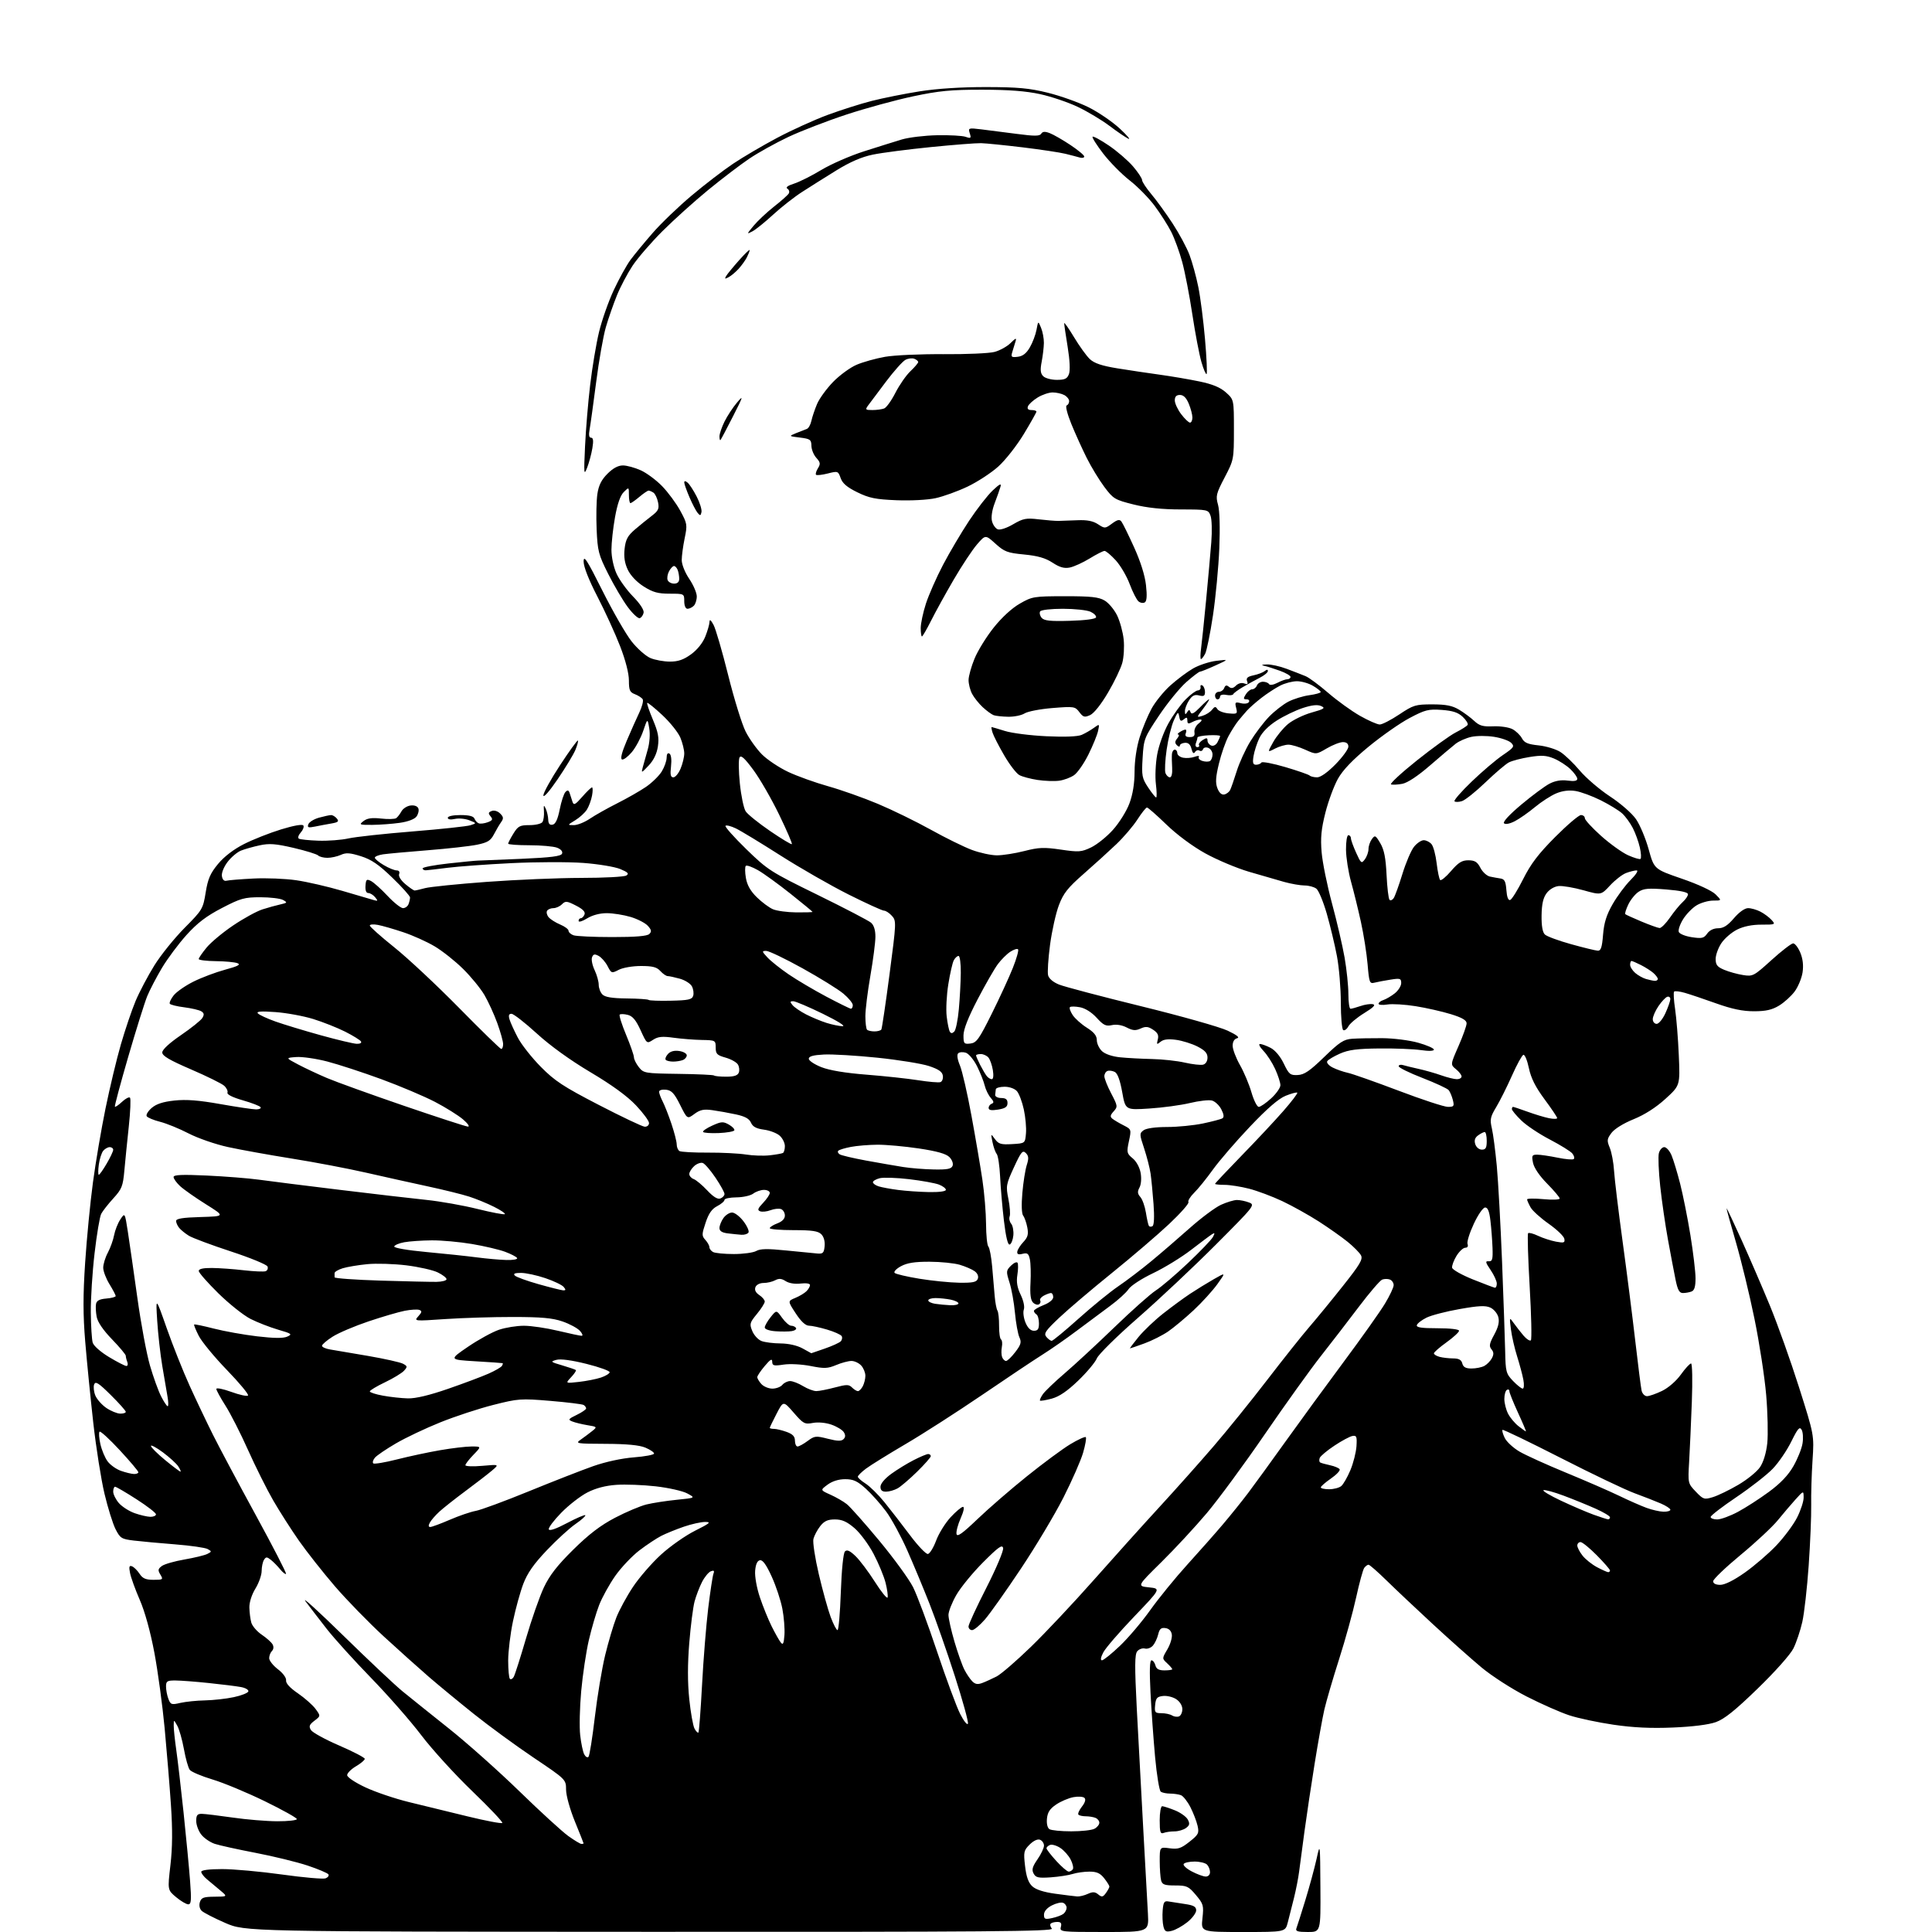 <?xml version="1.0" encoding="UTF-8" standalone="no"?>
<svg 
  version="1.1" 
  xmlns="http://www.w3.org/2000/svg" 
  xmlns:xlink="http://www.w3.org/1999/xlink" 
  xmlns:svg="http://www.w3.org/2000/svg"
  xmlns:rdf="http://www.w3.org/1999/02/22-rdf-syntax-ns#"
  xmlns:cc="http://creativecommons.org/ns#"
  xmlns:dc="http://purl.org/dc/elements/1.1/"
  viewBox="0 0 768 768"
  width="768"
  height="768"
>
<style>svg {background-color: white; }</style>"
<path stroke="none" fill="black" fill-rule="evenodd" d="M258.37,767.93C97.50,767.86 97.50,767.86 89.50,764.38C85.10,762.46 80.89,760.29 80.15,759.56C79.34,758.76 79.06,757.38 79.46,756.11C80.03,754.33 80.94,754.00 85.32,753.97C90.50,753.94 90.50,753.94 87.50,751.42C85.85,750.04 83.49,748.06 82.25,747.03C81.01,746.00 80.00,744.67 80.00,744.08C80.00,743.40 83.04,743.00 88.25,742.99C92.79,742.98 103.52,743.95 112.10,745.15C120.68,746.35 128.47,747.03 129.42,746.67C130.36,746.31 130.87,745.60 130.55,745.09C130.24,744.58 126.50,743.00 122.24,741.58C117.98,740.17 108.70,737.90 101.62,736.54C94.53,735.18 87.22,733.57 85.38,732.96C83.54,732.35 81.12,730.70 80.02,729.29C78.91,727.88 78.00,725.44 78.00,723.87C78.00,721.55 78.43,721.01 80.25,721.03C81.49,721.05 87.00,721.72 92.50,722.51C98.00,723.31 105.99,723.97 110.25,723.98C114.51,723.99 118.00,723.60 118.00,723.12C118.00,722.63 112.26,719.43 105.25,716.01C98.24,712.59 88.90,708.70 84.50,707.38C80.10,706.06 76.01,704.32 75.42,703.53C74.82,702.73 73.78,699.02 73.11,695.29C72.43,691.55 71.25,687.38 70.47,686.00C69.07,683.50 69.07,683.50 69.06,686.00C69.05,687.38 69.50,691.65 70.05,695.50C70.61,699.35 71.92,710.60 72.97,720.50C74.01,730.40 75.18,742.66 75.56,747.75C76.14,755.39 76.01,757.00 74.84,757.00C74.06,757.00 71.89,755.72 70.01,754.15C66.60,751.30 66.60,751.30 67.75,741.40C68.56,734.43 68.62,727.35 67.95,717.50C67.43,709.80 66.30,696.08 65.45,687.00C64.60,677.92 62.76,664.42 61.37,657.00C59.80,648.64 57.59,640.64 55.57,636.00C53.78,631.88 52.03,627.06 51.69,625.29C51.20,622.79 51.37,622.21 52.47,622.63C53.25,622.93 54.59,624.26 55.46,625.58C56.70,627.47 57.92,628.00 61.03,628.00C64.80,628.00 64.95,627.89 63.76,625.94C62.69,624.19 62.78,623.67 64.34,622.51C65.35,621.76 69.40,620.60 73.34,619.92C77.28,619.24 81.36,618.25 82.41,617.72C84.21,616.81 84.22,616.70 82.55,615.77C81.58,615.23 75.77,614.39 69.64,613.91C63.51,613.43 56.12,612.75 53.21,612.40C48.31,611.81 47.77,611.47 45.94,607.88C44.85,605.75 42.87,599.39 41.53,593.75C40.19,588.11 38.18,575.40 37.07,565.50C35.96,555.60 34.52,541.14 33.88,533.36C32.99,522.64 32.98,515.01 33.85,501.86C34.48,492.31 35.87,477.98 36.95,470.00C38.02,462.02 40.27,448.82 41.94,440.65C43.61,432.49 46.36,421.01 48.05,415.16C49.75,409.30 52.38,401.53 53.91,397.88C55.45,394.24 58.81,387.87 61.38,383.74C63.96,379.60 69.36,372.91 73.37,368.86C80.45,361.73 80.71,361.29 81.76,354.78C82.64,349.34 83.58,347.18 86.67,343.44C89.11,340.50 92.87,337.62 97.00,335.52C100.58,333.71 107.21,331.09 111.74,329.70C116.78,328.15 120.22,327.55 120.59,328.15C120.92,328.69 120.45,329.95 119.53,330.96C118.62,331.98 118.29,333.06 118.81,333.38C119.32,333.70 122.84,334.06 126.62,334.19C130.40,334.31 135.75,333.91 138.50,333.29C141.25,332.67 152.72,331.42 164.00,330.51C175.28,329.60 185.62,328.49 187.00,328.05C189.50,327.24 189.50,327.24 186.58,326.08C184.97,325.44 182.38,325.20 180.83,325.54C179.09,325.92 178.00,325.74 178.00,325.08C178.00,324.45 180.10,324.00 183.03,324.00C186.46,324.00 188.24,324.45 188.61,325.42C188.91,326.21 189.68,327.05 190.33,327.29C190.97,327.54 192.56,327.34 193.86,326.86C195.81,326.13 196.01,325.72 195.00,324.50C194.01,323.31 194.10,322.90 195.46,322.38C196.45,322.00 197.84,322.42 198.81,323.38C200.16,324.74 200.24,325.35 199.23,326.77C198.55,327.72 197.26,329.90 196.37,331.62C195.04,334.19 193.85,334.92 189.63,335.79C186.81,336.37 177.97,337.36 170.00,337.99C162.03,338.62 154.04,339.35 152.25,339.61C150.46,339.88 149.00,340.48 149.00,340.95C149.00,341.42 150.60,342.75 152.56,343.90C154.51,345.06 156.81,346.00 157.66,346.00C158.61,346.00 159.00,346.57 158.66,347.45C158.33,348.31 159.33,349.94 161.13,351.45C162.79,352.85 164.46,354.00 164.83,353.99C165.20,353.99 167.07,353.56 169.00,353.04C170.93,352.53 181.99,351.40 193.60,350.55C205.20,349.70 222.07,348.99 231.10,348.98C240.12,348.98 248.17,348.55 248.98,348.03C250.15,347.29 249.63,346.74 246.56,345.46C244.42,344.57 237.81,343.47 231.88,343.03C225.94,342.59 213.08,342.63 203.29,343.11C193.51,343.59 182.12,344.42 178.00,344.95C173.88,345.48 169.94,345.93 169.25,345.96C168.56,345.98 168.00,345.63 168.00,345.19C168.00,344.74 172.61,343.87 178.25,343.24C183.89,342.62 189.18,342.10 190.00,342.10C190.82,342.09 198.57,341.78 207.20,341.40C219.16,340.87 223.03,340.37 223.43,339.32C223.76,338.47 222.97,337.56 221.42,336.97C220.02,336.44 215.07,336.00 210.43,336.00C205.80,336.00 202.00,335.72 202.00,335.37C202.00,335.02 202.94,333.22 204.08,331.37C205.93,328.38 206.65,328.00 210.52,328.00C212.93,328.00 215.23,327.44 215.65,326.75C216.08,326.06 216.34,324.15 216.23,322.50C216.06,319.96 216.18,319.81 216.95,321.50C217.45,322.60 217.89,324.55 217.93,325.82C217.98,327.44 218.51,328.05 219.67,327.82C220.83,327.60 221.70,325.72 222.50,321.73C223.13,318.55 224.16,315.44 224.79,314.81C225.65,313.95 226.07,314.08 226.47,315.33C226.76,316.25 227.26,317.79 227.58,318.75C228.08,320.22 228.69,319.90 231.44,316.75C233.24,314.69 234.99,313.00 235.33,313.00C235.67,313.00 235.68,314.46 235.35,316.25C235.02,318.04 234.11,320.53 233.32,321.80C232.54,323.06 230.45,324.97 228.70,326.04C225.50,327.99 225.50,327.99 228.11,328.00C229.55,328.00 232.40,326.86 234.46,325.46C236.52,324.07 241.42,321.31 245.35,319.33C249.28,317.35 254.45,314.40 256.83,312.77C259.20,311.14 262.02,308.38 263.07,306.65C264.13,304.92 264.99,302.46 265.00,301.19C265.00,299.75 265.42,299.14 266.12,299.57C266.79,299.99 267.04,301.98 266.74,304.63C266.36,307.98 266.58,309.00 267.67,309.00C268.46,309.00 269.75,307.44 270.55,305.53C271.35,303.62 272.00,300.91 272.00,299.50C272.00,298.09 271.30,295.26 270.45,293.22C269.60,291.17 266.37,287.14 263.28,284.26C260.18,281.37 257.48,279.19 257.27,279.40C257.06,279.61 258.07,282.61 259.53,286.07C261.64,291.08 262.04,293.24 261.52,296.74C261.08,299.63 259.83,302.21 257.85,304.31C254.96,307.37 254.86,307.40 255.51,305.00C255.88,303.62 256.76,300.47 257.47,297.99C258.24,295.31 258.49,291.86 258.08,289.49C257.40,285.50 257.40,285.50 255.68,290.56C254.74,293.34 252.71,297.12 251.18,298.96C249.64,300.79 247.88,302.12 247.26,301.90C246.53,301.64 247.18,299.07 249.12,294.50C250.76,290.65 253.01,285.60 254.12,283.28C255.24,280.95 255.85,278.56 255.48,277.97C255.11,277.37 253.72,276.47 252.40,275.96C250.35,275.18 250.00,274.38 250.00,270.49C250.00,267.67 248.67,262.47 246.51,256.90C244.59,251.93 240.54,243.07 237.51,237.21C234.06,230.54 232.00,225.32 232.00,223.22C232.00,220.47 233.32,222.51 239.48,234.82C243.59,243.04 248.81,252.10 251.07,254.97C253.34,257.84 256.71,260.82 258.56,261.59C260.42,262.37 263.91,263.00 266.32,263.00C269.57,263.00 271.74,262.25 274.70,260.10C277.15,258.33 279.34,255.60 280.35,253.08C281.26,250.81 282.02,248.18 282.04,247.23C282.07,246.05 282.57,246.41 283.63,248.37C284.49,249.94 287.11,258.95 289.46,268.38C291.81,277.81 294.93,287.90 296.40,290.80C297.87,293.70 300.79,297.79 302.90,299.90C305.00,302.00 309.68,305.12 313.29,306.83C316.90,308.53 324.05,311.10 329.18,312.54C334.30,313.97 343.23,317.13 349.01,319.56C354.79,321.99 364.26,326.62 370.05,329.84C375.85,333.07 383.18,336.67 386.33,337.85C389.49,339.03 393.97,340.00 396.29,340.01C398.60,340.01 403.51,339.24 407.19,338.30C412.93,336.83 415.01,336.75 421.69,337.73C428.84,338.78 429.86,338.71 433.73,336.86C436.05,335.75 439.97,332.61 442.42,329.87C444.88,327.14 447.82,322.43 448.95,319.41C450.31,315.76 451.00,311.51 451.01,306.71C451.02,302.32 451.81,297.00 453.03,293.10C454.13,289.58 456.25,284.48 457.73,281.75C459.21,279.03 462.58,274.86 465.22,272.49C467.86,270.12 471.92,267.08 474.26,265.73C476.59,264.39 480.75,263.02 483.50,262.69C488.50,262.10 488.50,262.10 483.12,264.55C480.16,265.90 477.41,267.00 477.01,267.00C476.61,267.00 474.17,268.86 471.58,271.14C469.00,273.41 464.13,279.38 460.77,284.39C454.85,293.24 454.66,293.72 454.21,301.26C453.78,308.37 453.96,309.34 456.39,313.01C457.84,315.20 459.28,317.00 459.59,317.00C459.89,317.00 459.85,314.63 459.49,311.73C459.12,308.84 459.35,303.55 459.99,299.98C460.64,296.31 462.60,290.90 464.50,287.50C466.34,284.20 469.42,279.93 471.33,278.00C473.25,276.07 475.42,274.48 476.16,274.45C476.90,274.43 477.38,273.83 477.23,273.13C477.07,272.43 477.41,272.14 477.98,272.48C478.54,272.83 479.00,274.00 479.00,275.08C479.00,276.63 478.52,276.92 476.66,276.45C474.88,276.00 473.92,276.47 472.66,278.40C471.75,279.79 471.01,281.73 471.02,282.71C471.03,284.10 471.22,284.20 471.89,283.14C472.62,281.99 472.84,281.99 473.28,283.14C473.65,284.11 474.70,283.57 476.95,281.25C478.68,279.46 480.33,278.00 480.60,278.00C480.88,278.00 479.85,279.64 478.33,281.64C475.55,285.28 475.55,285.28 478.03,284.54C479.39,284.13 481.08,283.06 481.79,282.15C482.85,280.80 483.23,280.75 483.93,281.88C484.39,282.64 486.40,283.40 488.40,283.58C491.81,283.89 491.98,283.77 491.39,281.40C490.82,279.13 490.99,278.96 493.27,279.53C494.68,279.89 496.07,279.69 496.45,279.08C496.82,278.48 496.42,278.00 495.55,278.00C494.23,278.00 494.18,277.68 495.23,276.00C495.92,274.90 497.06,274.00 497.77,274.00C498.48,274.00 499.32,273.32 499.64,272.50C499.95,271.68 501.04,271.00 502.05,271.00C503.06,271.00 504.14,271.42 504.46,271.93C504.79,272.47 506.18,272.27 507.77,271.44C509.27,270.65 511.06,270.01 511.75,270.01C512.44,270.00 513.00,269.59 513.00,269.08C513.00,268.58 511.09,267.47 508.75,266.63C506.41,265.78 503.60,264.90 502.50,264.66C501.20,264.38 501.55,264.19 503.51,264.12C505.17,264.05 508.77,264.84 511.51,265.88C514.26,266.91 517.62,268.22 519.00,268.79C520.38,269.36 524.42,272.36 528.00,275.45C531.58,278.54 537.24,282.63 540.60,284.54C543.95,286.44 547.49,288.00 548.47,288.00C549.45,288.00 552.94,286.20 556.24,284.00C561.83,280.27 562.70,280.00 569.36,280.00C574.83,280.01 577.32,280.50 580.00,282.11C581.92,283.26 584.64,285.27 586.02,286.57C588.09,288.51 589.48,288.90 593.62,288.72C596.42,288.60 599.84,289.11 601.24,289.86C602.64,290.61 604.32,292.24 604.99,293.48C605.94,295.26 607.34,295.86 611.62,296.30C614.60,296.61 618.49,297.79 620.27,298.92C622.05,300.05 625.52,303.38 628.00,306.33C630.48,309.27 635.87,313.88 639.99,316.59C644.21,319.36 648.72,323.29 650.33,325.62C651.90,327.88 654.17,333.28 655.37,337.62C657.55,345.50 657.55,345.50 668.52,349.28C675.03,351.52 680.51,354.07 681.98,355.53C684.45,358.00 684.45,358.00 680.98,358.00C679.06,358.01 676.10,358.86 674.40,359.90C672.69,360.94 670.28,363.43 669.05,365.42C667.81,367.42 667.05,369.68 667.34,370.46C667.64,371.23 669.97,372.17 672.51,372.55C676.54,373.16 677.33,372.97 678.63,371.12C679.55,369.80 681.19,369.00 682.98,369.00C685.08,369.00 686.75,367.94 689.27,365.00C691.34,362.58 693.56,361.00 694.90,361.00C696.11,361.00 698.32,361.63 699.80,362.40C701.29,363.17 703.27,364.64 704.21,365.68C705.87,367.51 705.74,367.57 700.21,367.56C696.50,367.55 693.11,368.24 690.54,369.52C688.35,370.61 685.54,373.03 684.29,374.90C683.03,376.77 682.00,379.60 682.00,381.20C682.00,383.56 682.64,384.37 685.40,385.52C687.27,386.31 690.63,387.24 692.86,387.59C696.78,388.22 697.15,388.03 704.21,381.63C708.22,378.00 712.09,375.02 712.80,375.01C713.52,375.00 714.79,376.65 715.64,378.68C716.66,381.12 716.96,383.76 716.55,386.54C716.20,388.84 714.79,392.25 713.42,394.11C712.04,395.97 709.25,398.51 707.21,399.74C704.42,401.43 701.95,401.99 697.25,401.99C692.77,402.00 688.51,401.11 682.25,398.88C677.44,397.16 671.83,395.27 669.78,394.68C667.74,394.09 665.81,393.86 665.49,394.17C665.18,394.49 665.35,397.62 665.88,401.12C666.40,404.63 667.07,412.90 667.35,419.50C667.87,431.50 667.87,431.50 662.02,436.83C658.24,440.27 653.76,443.13 649.38,444.91C645.39,446.52 641.77,448.76 640.59,450.35C638.78,452.77 638.71,453.37 639.91,456.27C640.65,458.05 641.42,462.20 641.62,465.50C641.83,468.80 643.35,481.40 645.01,493.50C646.67,505.60 648.93,523.38 650.04,533.00C651.15,542.62 652.28,551.51 652.55,552.75C652.82,553.99 653.79,555.00 654.70,555.00C655.62,555.00 658.31,554.06 660.69,552.91C663.20,551.69 666.33,548.98 668.17,546.41C669.91,543.98 671.74,542.00 672.22,542.00C672.71,542.00 672.85,548.70 672.53,557.25C672.22,565.64 671.74,576.36 671.46,581.08C670.96,589.62 670.97,589.67 674.10,592.95C677.08,596.06 677.45,596.18 680.87,595.14C682.87,594.54 687.41,592.34 690.96,590.26C694.52,588.19 698.42,585.01 699.64,583.21C701.01,581.17 702.10,577.56 702.52,573.69C702.88,570.26 702.69,561.61 702.08,554.48C701.47,547.34 699.37,533.69 697.41,524.15C695.46,514.61 692.12,500.89 690.01,493.65C687.90,486.42 686.24,480.42 686.34,480.32C686.44,480.23 689.10,485.85 692.25,492.82C695.40,499.80 700.49,511.57 703.56,519.00C706.62,526.42 711.84,541.05 715.15,551.50C721.17,570.50 721.17,570.50 720.51,580.50C720.14,586.00 719.90,594.02 719.98,598.33C720.05,602.64 719.60,613.44 718.98,622.33C718.36,631.22 717.22,641.32 716.44,644.77C715.66,648.22 714.07,652.95 712.91,655.27C711.71,657.69 705.64,664.51 698.73,671.21C689.77,679.91 685.48,683.35 682.08,684.57C679.22,685.59 672.82,686.40 665.00,686.72C656.20,687.09 649.20,686.75 641.36,685.60C635.23,684.70 627.36,683.03 623.86,681.88C620.36,680.74 612.72,677.37 606.88,674.39C600.97,671.37 593.00,666.24 588.88,662.80C584.82,659.41 576.11,651.66 569.52,645.57C562.93,639.48 554.67,631.69 551.16,628.25C547.65,624.81 544.44,622.00 544.01,622.00C543.59,622.00 542.83,622.56 542.31,623.25C541.80,623.94 540.35,629.23 539.09,635.00C537.83,640.77 534.79,651.80 532.33,659.49C529.87,667.18 527.24,676.18 526.47,679.49C525.71,682.80 523.97,692.48 522.60,701.00C521.23,709.52 519.41,721.67 518.55,728.00C517.68,734.33 516.73,741.52 516.42,744.00C516.11,746.48 515.19,751.20 514.37,754.50C513.55,757.80 512.44,762.19 511.90,764.25C510.92,768.00 510.92,768.00 494.16,768.00C477.39,768.00 477.39,768.00 477.99,762.56C478.55,757.48 478.38,756.85 475.40,753.31C472.47,749.82 471.78,749.50 467.15,749.50C462.95,749.50 462.01,749.17 461.56,747.50C461.27,746.40 461.02,742.96 461.01,739.85C461.00,734.19 461.00,734.19 464.95,734.72C468.30,735.17 469.49,734.78 472.84,732.12C476.44,729.28 476.72,728.71 476.05,725.75C475.64,723.96 474.36,720.64 473.20,718.37C472.04,716.10 470.35,713.97 469.46,713.62C468.57,713.28 466.64,712.99 465.17,712.98C463.70,712.98 462.02,712.64 461.43,712.23C460.85,711.83 459.83,705.65 459.17,698.50C458.52,691.35 457.69,679.76 457.34,672.75C456.90,664.19 457.03,660.00 457.73,660.00C458.30,660.00 459.00,660.90 459.29,662.00C459.67,663.46 460.65,664.00 462.91,664.00C464.61,664.00 466.00,663.79 466.00,663.54C466.00,663.29 465.08,662.22 463.95,661.17C461.91,659.27 461.91,659.27 464.03,655.67C465.20,653.70 466.00,651.05 465.82,649.79C465.62,648.32 464.71,647.39 463.29,647.19C461.57,646.94 460.92,647.50 460.40,649.69C460.03,651.23 459.09,653.24 458.31,654.14C457.53,655.04 456.09,655.58 455.12,655.32C454.15,655.07 452.79,655.55 452.08,656.40C451.06,657.63 451.02,662.16 451.89,679.22C452.49,690.92 453.65,712.42 454.46,727.00C455.28,741.58 456.12,756.76 456.32,760.75C456.70,768.00 456.70,768.00 438.94,768.00C421.68,768.00 421.20,767.94 421.71,766.00C422.10,764.50 421.74,764.00 420.28,764.00C419.21,764.00 418.04,764.30 417.68,764.66C417.31,765.02 417.52,765.92 418.13,766.66C419.06,767.78 392.85,767.99 258.37,767.93zM465.79,767.54C463.50,768.10 462.99,767.82 462.47,765.75C462.14,764.41 462.00,761.55 462.18,759.40C462.45,756.12 462.82,755.56 464.50,755.86C465.60,756.06 468.52,756.51 471.00,756.87C474.50,757.38 475.50,757.94 475.50,759.40C475.50,760.43 473.93,762.54 472.00,764.08C470.07,765.62 467.28,767.18 465.79,767.54zM519.89,768.00C515.88,768.00 514.90,767.69 515.33,766.57C515.63,765.79 517.24,760.73 518.90,755.32C520.55,749.92 522.55,742.58 523.34,739.00C524.77,732.50 524.77,732.50 524.88,750.25C525.00,768.00 525.00,768.00 519.89,768.00zM418.25,762.46C420.04,762.08 422.06,761.32 422.75,760.76C423.44,760.21 424.00,759.12 424.00,758.35C424.00,757.57 423.37,756.69 422.59,756.40C421.81,756.10 419.79,756.57 418.09,757.45C416.16,758.45 415.00,759.82 415.00,761.11C415.00,762.90 415.41,763.07 418.25,762.46zM428.20,753.87C429.14,753.94 431.04,753.48 432.42,752.85C434.40,751.95 435.29,752.00 436.58,753.07C437.98,754.23 438.41,754.15 439.61,752.52C440.37,751.47 441.00,750.31 441.00,749.94C441.00,749.57 440.07,748.08 438.93,746.63C437.34,744.62 435.97,744.00 433.08,744.00C431.00,744.00 427.99,744.42 426.40,744.93C424.80,745.44 420.89,746.04 417.70,746.27C412.75,746.61 411.74,746.39 410.87,744.75C410.06,743.25 410.39,742.04 412.42,739.11C413.84,737.07 415.00,734.62 415.00,733.66C415.00,732.71 414.29,731.66 413.41,731.33C412.45,730.96 410.84,731.71 409.30,733.24C406.96,735.58 406.83,736.22 407.48,741.79C407.97,746.06 408.81,748.40 410.34,749.83C411.77,751.15 414.88,752.16 419.50,752.79C423.35,753.32 427.27,753.80 428.20,753.87zM479.25,745.96C480.28,745.98 481.00,745.26 481.00,744.20C481.00,743.21 480.46,741.86 479.80,741.20C479.14,740.54 476.92,740.00 474.86,740.00C472.80,740.00 470.85,740.43 470.53,740.96C470.20,741.49 471.64,742.82 473.72,743.91C475.80,745.01 478.29,745.93 479.25,745.96zM424.83,744.00C425.41,744.00 426.15,743.56 426.48,743.03C426.81,742.50 426.41,740.76 425.59,739.18C424.77,737.59 422.92,735.52 421.47,734.57C420.02,733.62 418.20,733.09 417.42,733.39C416.64,733.69 416.00,734.29 416.00,734.72C416.00,735.15 417.75,737.41 419.88,739.75C422.02,742.09 424.24,744.00 424.83,744.00zM231.15,733.00C231.62,733.00 231.99,732.89 231.98,732.75C231.97,732.61 230.41,728.67 228.50,724.00C226.54,719.18 225.03,713.74 225.02,711.43C225.00,707.36 225.00,707.36 212.13,698.70C205.05,693.94 194.36,686.12 188.38,681.34C182.40,676.56 174.35,669.92 170.50,666.60C166.65,663.27 158.59,656.04 152.58,650.53C146.58,645.01 137.80,636.00 133.07,630.50C128.34,625.00 121.96,616.90 118.87,612.50C115.79,608.10 111.17,600.88 108.61,596.45C106.05,592.02 101.55,583.00 98.60,576.41C95.66,569.82 91.61,561.87 89.62,558.76C87.63,555.64 86.00,552.66 86.00,552.12C86.00,551.58 88.67,552.11 91.94,553.30C95.20,554.49 98.20,555.14 98.59,554.74C98.99,554.34 95.23,549.80 90.25,544.65C85.26,539.50 80.21,533.37 79.02,531.04C77.83,528.71 77.00,526.67 77.18,526.51C77.36,526.34 80.88,527.07 85.00,528.13C89.12,529.19 96.86,530.58 102.20,531.21C108.93,532.00 112.59,532.04 114.20,531.32C116.30,530.38 115.97,530.14 110.54,528.56C107.27,527.60 102.34,525.68 99.59,524.29C96.84,522.90 91.08,518.31 86.79,514.10C82.51,509.89 79.00,505.89 79.00,505.22C79.00,504.41 80.76,504.01 84.25,504.04C87.14,504.07 92.84,504.47 96.92,504.95C101.00,505.42 104.91,505.59 105.61,505.32C106.30,505.05 106.64,504.21 106.34,503.45C106.05,502.69 99.48,499.99 91.74,497.45C84.00,494.91 76.51,492.11 75.08,491.23C73.66,490.36 71.94,488.96 71.25,488.13C70.56,487.30 70.00,486.05 70.00,485.35C70.00,484.42 72.67,483.99 79.75,483.79C89.50,483.50 89.50,483.50 81.85,478.71C77.65,476.08 73.04,472.84 71.60,471.51C70.17,470.18 69.00,468.55 69.00,467.89C69.00,466.99 72.26,466.84 82.25,467.30C89.54,467.64 98.88,468.38 103.00,468.95C107.12,469.53 121.53,471.33 135.00,472.97C148.47,474.61 164.00,476.41 169.50,476.98C175.00,477.55 184.15,479.17 189.84,480.59C195.53,482.00 200.41,482.92 200.69,482.64C200.97,482.36 199.02,481.04 196.35,479.71C193.68,478.37 189.25,476.55 186.50,475.67C183.75,474.78 176.32,472.95 170.00,471.59C163.68,470.23 152.65,467.78 145.50,466.15C138.35,464.52 125.08,461.99 116.01,460.55C106.95,459.10 95.51,457.04 90.59,455.96C85.68,454.89 78.65,452.46 74.98,450.56C71.31,448.66 66.21,446.58 63.64,445.93C61.07,445.28 58.68,444.29 58.32,443.71C57.97,443.14 58.86,441.66 60.30,440.42C62.14,438.84 64.83,437.96 69.35,437.48C74.03,436.98 79.00,437.36 87.64,438.90C94.16,440.05 100.54,441.00 101.81,441.00C103.08,441.00 103.88,440.61 103.58,440.13C103.28,439.65 100.10,438.42 96.51,437.39C92.50,436.24 90.14,435.07 90.42,434.35C90.66,433.71 90.08,432.48 89.11,431.60C88.15,430.73 82.22,427.81 75.93,425.10C67.39,421.42 64.50,419.73 64.50,418.37C64.50,417.25 67.30,414.65 71.92,411.49C76.00,408.70 79.82,405.64 80.42,404.68C81.24,403.35 81.15,402.72 80.01,402.01C79.19,401.50 76.14,400.79 73.25,400.42C70.35,400.06 67.76,399.42 67.50,399.00C67.24,398.58 67.93,397.09 69.03,395.69C70.13,394.28 73.67,391.82 76.88,390.22C80.10,388.61 85.78,386.47 89.51,385.46C94.58,384.09 95.81,383.44 94.39,382.88C93.35,382.47 89.46,382.11 85.75,382.07C82.04,382.03 79.00,381.65 79.00,381.23C79.00,380.80 80.40,378.76 82.11,376.69C83.82,374.61 88.58,370.64 92.70,367.87C96.81,365.09 102.05,362.22 104.34,361.49C106.63,360.76 109.84,359.87 111.49,359.51C114.24,358.89 114.32,358.76 112.53,357.76C111.46,357.16 107.40,356.67 103.51,356.67C97.13,356.67 95.64,357.09 88.18,360.97C82.02,364.17 78.45,366.89 74.14,371.67C70.96,375.20 66.56,381.10 64.36,384.79C62.17,388.48 59.54,393.52 58.52,396.00C57.51,398.48 54.12,409.27 51.00,420.00C47.88,430.73 45.48,439.69 45.67,439.92C45.85,440.15 47.13,439.29 48.50,438.00C49.87,436.71 51.30,435.96 51.67,436.34C52.05,436.71 51.83,441.85 51.20,447.76C50.56,453.67 49.77,461.59 49.43,465.37C48.88,471.52 48.42,472.68 45.05,476.37C42.98,478.64 40.81,481.41 40.23,482.52C39.65,483.64 38.46,490.70 37.59,498.23C36.71,505.75 36.04,516.31 36.10,521.70C36.15,527.09 36.49,532.50 36.85,533.72C37.22,534.99 40.01,537.45 43.37,539.47C46.60,541.41 49.69,543.00 50.23,543.00C50.77,543.00 50.94,542.29 50.61,541.42C50.27,540.55 50.00,539.43 50.00,538.94C50.00,538.45 47.53,535.50 44.52,532.39C41.02,528.77 38.82,525.55 38.43,523.46C38.09,521.67 37.97,519.37 38.17,518.35C38.42,517.02 39.56,516.41 42.26,516.19C44.32,516.02 46.00,515.57 45.99,515.19C45.99,514.81 44.88,512.70 43.53,510.50C42.17,508.30 41.05,505.37 41.03,503.99C41.01,502.60 41.83,499.90 42.85,497.99C43.87,496.07 45.00,492.93 45.36,491.00C45.72,489.07 46.83,486.26 47.83,484.75C49.64,482.00 49.64,482.00 50.84,489.75C51.50,494.01 53.19,505.80 54.61,515.94C56.02,526.09 58.27,538.16 59.60,542.77C60.94,547.37 62.93,552.91 64.04,555.07C65.14,557.23 66.32,559.00 66.65,559.00C66.99,559.00 66.96,557.31 66.60,555.25C66.23,553.19 65.29,547.67 64.51,543.00C63.73,538.33 62.82,530.23 62.49,525.00C61.89,515.50 61.89,515.50 66.28,528.00C68.70,534.88 72.80,545.17 75.40,550.89C77.99,556.60 82.17,565.37 84.68,570.39C87.18,575.40 94.84,589.77 101.70,602.33C108.56,614.89 113.96,625.38 113.70,625.64C113.44,625.89 112.39,625.07 111.36,623.80C110.33,622.54 108.67,620.85 107.67,620.06C106.09,618.82 105.73,618.82 104.94,620.06C104.44,620.85 104.02,622.85 104.01,624.50C104.00,626.15 102.88,629.30 101.53,631.50C100.07,633.87 99.09,636.93 99.13,639.00C99.17,640.92 99.51,643.62 99.89,644.99C100.27,646.36 102.14,648.53 104.04,649.81C105.94,651.09 107.88,652.82 108.35,653.66C108.87,654.59 108.77,655.63 108.10,656.30C107.50,656.90 107.00,658.19 107.00,659.15C107.00,660.11 108.56,662.09 110.47,663.55C112.48,665.08 113.85,666.95 113.72,667.98C113.58,669.14 115.25,670.96 118.43,673.13C121.14,674.99 124.28,677.77 125.42,679.31C127.48,682.13 127.48,682.13 124.99,684.02C122.96,685.57 122.70,686.25 123.60,687.71C124.20,688.69 129.26,691.47 134.85,693.88C140.43,696.29 145.00,698.67 145.00,699.17C145.00,699.66 143.43,701.00 141.50,702.13C139.57,703.27 138.00,704.85 138.00,705.65C138.00,706.47 141.15,708.58 145.25,710.50C149.24,712.37 157.00,715.00 162.50,716.34C168.00,717.68 178.48,720.24 185.79,722.02C193.09,723.80 199.34,724.99 199.67,724.66C200.00,724.34 194.63,718.65 187.74,712.03C180.85,705.41 171.72,695.38 167.45,689.75C163.18,684.11 154.20,673.88 147.51,667.00C140.82,660.12 132.88,651.35 129.87,647.50C126.86,643.65 123.07,638.72 121.45,636.54C119.83,634.36 126.60,640.51 136.50,650.20C146.40,659.89 156.97,669.84 160.00,672.32C163.03,674.79 171.35,681.47 178.50,687.16C185.65,692.85 198.25,704.07 206.50,712.10C214.75,720.13 223.48,728.11 225.90,729.85C228.32,731.58 230.68,733.00 231.15,733.00zM462.58,728.61C461.26,729.12 461.00,728.31 461.00,723.61C461.00,720.52 461.44,718.00 461.98,718.00C462.52,718.00 464.78,718.73 467.01,719.62C469.24,720.51 471.55,722.16 472.16,723.29C473.04,724.94 472.90,725.60 471.44,726.67C470.44,727.40 468.39,728.00 466.89,728.00C465.39,728.00 463.45,728.27 462.58,728.61zM425.82,727.98C429.84,727.99 434.00,727.53 435.07,726.96C436.13,726.40 437.00,725.32 437.00,724.57C437.00,723.82 436.29,722.94 435.42,722.61C434.55,722.27 432.82,722.00 431.58,722.00C430.35,722.00 429.05,721.71 428.70,721.37C428.35,721.02 428.96,719.59 430.06,718.19C431.33,716.58 431.71,715.31 431.10,714.70C430.58,714.18 428.59,714.04 426.69,714.40C424.78,714.76 421.71,716.06 419.86,717.31C417.35,718.99 416.42,720.42 416.18,722.93C415.98,724.94 416.38,726.63 417.18,727.13C417.90,727.59 421.79,727.98 425.82,727.98zM233.94,698.36C234.36,697.89 235.49,690.78 236.46,682.56C237.43,674.34 239.27,663.29 240.55,658.00C241.83,652.72 243.84,645.95 245.01,642.97C246.19,639.98 249.16,634.51 251.62,630.82C254.08,627.12 259.06,621.37 262.70,618.04C266.33,614.71 272.45,610.41 276.29,608.49C282.24,605.51 282.83,605.00 280.29,605.00C278.65,605.00 274.84,605.85 271.82,606.89C268.80,607.93 264.79,609.56 262.91,610.51C261.04,611.46 257.10,614.07 254.17,616.30C251.24,618.54 246.92,623.10 244.58,626.43C242.24,629.77 239.36,634.98 238.18,638.00C237.00,641.02 235.15,647.33 234.07,652.00C232.99,656.67 231.62,665.78 231.04,672.22C230.45,678.67 230.27,686.55 230.63,689.72C230.98,692.90 231.70,696.34 232.23,697.36C232.76,698.38 233.53,698.83 233.94,698.36zM277.63,688.71C277.88,688.45 278.53,679.97 279.07,669.87C279.60,659.77 280.71,646.02 281.52,639.33C282.34,632.64 283.28,626.44 283.61,625.57C284.06,624.39 283.79,624.14 282.57,624.61C281.66,624.96 280.08,626.88 279.06,628.88C278.04,630.88 276.71,634.36 276.10,636.61C275.50,638.87 274.54,646.32 273.99,653.17C273.31,661.57 273.31,668.81 273.99,675.38C274.54,680.74 275.49,686.04 276.08,687.15C276.68,688.26 277.37,688.96 277.63,688.71zM384.77,685.17C385.01,684.44 382.66,675.89 379.53,666.17C376.40,656.45 371.88,643.55 369.49,637.50C367.11,631.45 363.14,621.92 360.67,616.33C358.20,610.74 354.41,603.76 352.24,600.83C350.07,597.90 346.43,593.81 344.15,591.75C340.79,588.72 339.22,588.00 335.96,588.00C333.38,588.00 330.86,588.79 328.98,590.17C326.05,592.34 326.05,592.34 330.09,594.15C332.32,595.15 335.24,596.83 336.59,597.90C337.95,598.96 343.77,605.52 349.55,612.49C355.32,619.45 361.35,627.73 362.95,630.90C364.55,634.06 368.83,645.55 372.47,656.44C376.11,667.32 380.26,678.54 381.70,681.36C383.14,684.19 384.52,685.90 384.77,685.17zM468.66,682.30C469.40,682.02 470.00,680.72 470.00,679.42C470.00,678.01 469.01,676.40 467.56,675.45C466.23,674.57 463.86,674.00 462.31,674.18C459.95,674.45 459.45,675.02 459.19,677.75C458.90,680.72 459.12,681.00 461.69,681.02C463.23,681.02 465.13,681.43 465.91,681.92C466.68,682.41 467.92,682.58 468.66,682.30zM71.69,676.93C73.79,676.45 78.20,675.99 81.50,675.93C84.80,675.86 89.94,675.29 92.93,674.65C95.91,674.02 98.52,672.99 98.72,672.37C98.92,671.75 97.60,670.96 95.79,670.63C93.98,670.29 88.22,669.57 83.00,669.03C77.78,668.48 71.81,668.03 69.75,668.02C66.44,668.00 66.00,668.28 66.00,670.43C66.00,671.77 66.42,673.98 66.94,675.34C67.81,677.62 68.18,677.75 71.69,676.93zM390.54,668.98C391.90,668.47 394.45,667.30 396.20,666.40C397.95,665.49 404.08,660.20 409.82,654.63C415.57,649.06 426.83,637.08 434.86,628.00C442.89,618.92 454.64,605.86 460.98,598.97C467.32,592.08 476.94,581.28 482.37,574.97C487.81,568.66 497.43,556.75 503.76,548.50C510.10,540.25 517.61,530.80 520.47,527.50C523.32,524.20 529.34,516.86 533.83,511.19C540.63,502.63 541.84,500.57 541.01,499.01C540.45,497.98 538.09,495.58 535.75,493.68C533.41,491.78 528.24,488.13 524.25,485.56C520.25,483.00 513.73,479.36 509.75,477.48C505.76,475.60 499.82,473.37 496.54,472.53C493.26,471.69 488.87,471.00 486.79,471.00C484.71,471.00 483.00,470.82 483.00,470.60C483.00,470.39 487.76,465.33 493.58,459.35C499.40,453.38 506.85,445.42 510.14,441.65C513.44,437.88 515.93,434.60 515.69,434.36C515.45,434.11 513.38,434.66 511.11,435.57C508.26,436.71 503.80,440.57 496.87,447.87C491.32,453.71 484.69,461.40 482.14,464.95C479.59,468.50 476.23,472.65 474.67,474.17C473.12,475.70 472.11,477.36 472.42,477.87C472.74,478.38 469.28,482.29 464.75,486.56C460.21,490.83 449.98,499.59 442.00,506.03C434.02,512.47 424.61,520.47 421.07,523.81C415.56,529.02 414.83,530.09 415.95,531.44C416.66,532.30 417.62,533.00 418.07,533.00C418.53,533.00 423.34,529.03 428.76,524.17C434.18,519.31 441.29,513.52 444.56,511.30C447.83,509.08 453.70,504.62 457.61,501.38C461.52,498.15 468.44,492.19 472.99,488.14C477.53,484.10 483.11,479.95 485.38,478.92C487.64,477.89 490.48,477.03 491.68,477.02C492.89,477.01 495.04,477.44 496.47,477.99C499.01,478.96 498.76,479.28 483.28,494.80C474.60,503.51 460.68,516.59 452.35,523.87C443.94,531.22 436.67,538.39 436.01,539.98C435.35,541.57 432.01,545.55 428.58,548.84C424.26,553.00 421.05,555.18 418.08,555.98C415.72,556.61 413.63,556.96 413.42,556.76C413.22,556.55 413.74,555.39 414.58,554.18C415.43,552.98 419.36,549.22 423.31,545.84C427.26,542.46 436.12,534.25 443.00,527.61C449.88,520.96 457.30,514.36 459.50,512.94C461.70,511.52 467.46,506.61 472.30,502.02C477.13,497.44 481.57,492.81 482.15,491.73C482.99,490.16 482.93,489.93 481.85,490.59C481.11,491.05 477.35,493.85 473.50,496.83C469.65,499.81 462.84,503.98 458.37,506.11C453.82,508.28 449.53,511.07 448.62,512.46C447.72,513.82 444.41,516.84 441.25,519.15C438.09,521.47 432.18,525.87 428.11,528.93C424.05,531.99 417.87,536.30 414.38,538.50C410.89,540.70 400.04,547.94 390.27,554.60C380.49,561.25 366.88,570.00 360.00,574.03C353.12,578.07 346.04,582.46 344.25,583.80C342.46,585.14 341.00,586.59 341.00,587.02C341.00,587.45 342.39,588.68 344.08,589.75C345.77,590.83 349.13,594.13 351.54,597.10C353.95,600.07 358.52,605.98 361.71,610.23C364.89,614.49 368.11,617.86 368.86,617.73C369.61,617.61 371.08,615.21 372.13,612.40C373.17,609.60 375.75,605.44 377.86,603.15C379.97,600.87 382.19,599.00 382.79,599.00C383.45,599.00 383.09,600.80 381.88,603.54C380.77,606.04 380.03,608.85 380.23,609.79C380.50,611.08 382.56,609.61 388.55,603.88C392.92,599.69 401.75,592.04 408.17,586.88C414.58,581.72 422.36,575.97 425.44,574.11C428.53,572.25 431.31,570.98 431.62,571.29C431.93,571.60 431.45,574.38 430.55,577.48C429.65,580.58 426.13,588.59 422.73,595.30C419.33,602.00 411.74,614.69 405.88,623.49C400.01,632.30 393.56,641.41 391.53,643.75C389.50,646.09 387.20,648.00 386.42,648.00C385.64,648.00 385.00,647.34 385.00,646.54C385.00,645.74 388.19,638.81 392.10,631.16C396.04,623.42 399.00,616.40 398.76,615.37C398.41,613.86 396.89,614.94 390.81,621.03C386.68,625.17 381.88,631.02 380.16,634.03C378.43,637.04 377.02,640.62 377.03,642.00C377.04,643.38 378.11,648.15 379.42,652.61C380.73,657.07 382.51,662.09 383.38,663.76C384.24,665.44 385.65,667.51 386.51,668.37C387.68,669.54 388.68,669.69 390.54,668.98zM204.23,666.55C204.70,665.72 206.89,658.85 209.10,651.29C211.31,643.73 214.51,634.60 216.20,631.02C218.48,626.20 221.52,622.28 227.89,616.00C234.12,609.86 238.73,606.34 244.51,603.32C248.90,601.02 254.53,598.65 257.00,598.04C259.48,597.44 264.88,596.60 269.00,596.19C276.50,595.43 276.50,595.43 273.19,593.66C271.37,592.68 265.74,591.42 260.69,590.84C255.63,590.27 248.57,590.00 245.00,590.25C240.69,590.55 236.81,591.57 233.50,593.27C230.75,594.68 226.08,598.30 223.13,601.32C220.18,604.33 217.94,607.31 218.15,607.94C218.39,608.67 221.05,607.75 225.35,605.47C229.11,603.48 232.40,602.06 232.66,602.33C232.92,602.59 231.19,604.15 228.81,605.79C226.42,607.43 221.27,612.14 217.35,616.27C212.15,621.74 209.64,625.34 208.01,629.63C206.79,632.86 204.94,639.55 203.91,644.50C202.87,649.45 202.02,656.46 202.01,660.08C202.01,663.70 202.31,666.98 202.69,667.36C203.08,667.74 203.77,667.38 204.23,666.55zM438.05,660.00C438.65,660.00 441.87,657.41 445.19,654.25C448.52,651.09 453.95,644.67 457.27,640.00C460.60,635.33 467.19,627.23 471.94,622.00C476.68,616.77 483.05,609.58 486.08,606.00C489.12,602.42 493.65,596.80 496.14,593.50C498.63,590.20 505.33,580.98 511.03,573.00C516.74,565.02 527.20,550.70 534.28,541.17C541.36,531.65 548.69,521.30 550.57,518.17C552.45,515.05 554.00,511.76 554.00,510.86C554.00,509.95 553.33,508.95 552.50,508.64C551.67,508.32 550.30,508.33 549.44,508.66C548.58,508.99 544.43,513.82 540.23,519.38C536.02,524.95 529.19,533.82 525.04,539.09C520.89,544.36 510.89,558.31 502.81,570.09C494.74,581.87 484.34,596.00 479.71,601.50C475.07,607.00 466.94,615.77 461.63,621.00C451.98,630.50 451.98,630.50 456.74,631.00C461.50,631.50 461.50,631.50 450.84,642.63C444.98,648.75 439.45,655.16 438.56,656.88C437.55,658.84 437.36,660.00 438.05,660.00zM311.83,649.92C312.00,647.49 311.63,642.80 311.00,639.50C310.37,636.20 308.47,630.44 306.76,626.71C304.61,621.99 303.18,620.01 302.08,620.22C301.03,620.42 300.39,621.83 300.18,624.45C300.00,626.67 300.81,631.22 302.06,634.94C303.27,638.55 305.38,643.75 306.75,646.50C308.12,649.25 309.75,652.14 310.37,652.92C311.26,654.03 311.57,653.40 311.83,649.92zM332.93,648.00C333.36,648.00 333.95,641.21 334.24,632.91C334.56,623.96 335.23,617.37 335.88,616.72C336.69,615.91 337.82,616.41 340.07,618.56C341.76,620.18 345.24,624.80 347.80,628.83C350.36,632.86 352.62,635.64 352.83,635.02C353.04,634.39 352.68,631.77 352.03,629.19C351.38,626.61 349.24,621.44 347.27,617.70C345.31,613.96 341.89,609.35 339.67,607.45C336.63,604.85 334.72,604.00 331.89,604.00C329.03,604.00 327.65,604.63 326.05,606.66C324.90,608.13 323.69,610.41 323.35,611.73C323.02,613.05 323.99,619.39 325.50,625.82C327.01,632.24 329.12,639.86 330.19,642.75C331.27,645.64 332.50,648.00 332.93,648.00zM683.84,630.00C685.63,630.00 689.25,628.20 693.59,625.13C697.39,622.45 703.04,617.59 706.13,614.33C709.23,611.06 712.94,606.07 714.38,603.23C715.82,600.39 716.99,596.81 716.97,595.28C716.95,592.50 716.95,592.50 713.72,596.08C711.95,598.04 708.78,601.77 706.67,604.36C704.56,606.95 697.93,613.14 691.92,618.11C685.91,623.08 681.00,627.79 681.00,628.57C681.00,629.47 682.05,630.00 683.84,630.00zM639.25,624.96C639.66,624.98 640.00,624.68 640.00,624.28C640.00,623.89 637.65,621.19 634.78,618.28C631.92,615.38 628.99,613.00 628.28,613.00C627.58,613.00 627.00,613.61 627.00,614.37C627.00,615.12 627.94,616.93 629.09,618.39C630.24,619.85 632.83,621.91 634.84,622.98C636.85,624.04 638.84,624.93 639.25,624.96zM171.05,607.00C171.66,607.00 175.17,605.70 178.83,604.12C182.50,602.53 187.13,600.95 189.13,600.60C191.12,600.24 200.57,596.76 210.13,592.85C219.68,588.95 231.21,584.44 235.74,582.84C240.76,581.08 247.13,579.70 251.99,579.32C256.40,578.98 260.00,578.30 260.00,577.80C260.00,577.30 258.44,576.25 256.53,575.45C254.17,574.46 249.14,573.98 240.78,573.95C228.93,573.90 228.59,573.84 230.95,572.20C232.29,571.26 234.31,569.75 235.44,568.84C237.45,567.22 237.40,567.17 233.50,566.53C231.30,566.16 228.60,565.50 227.50,565.06C225.71,564.34 225.89,564.06 229.25,562.44C231.31,561.44 233.00,560.29 233.00,559.87C233.00,559.46 232.55,558.84 232.01,558.50C231.46,558.17 225.49,557.43 218.75,556.87C207.02,555.89 206.03,555.96 196.09,558.48C190.38,559.92 180.92,563.03 175.07,565.39C169.21,567.74 161.26,571.51 157.38,573.78C153.50,576.04 149.74,578.60 149.02,579.47C148.30,580.34 148.01,581.34 148.37,581.71C148.74,582.07 152.96,581.37 157.77,580.15C162.57,578.93 170.32,577.27 175.00,576.47C179.68,575.66 185.28,575.00 187.45,575.00C191.39,575.00 191.39,575.00 188.20,578.30C186.44,580.11 185.00,581.98 185.00,582.44C185.00,582.91 188.04,583.02 191.75,582.69C198.50,582.09 198.50,582.09 195.50,584.63C193.85,586.03 189.12,589.67 185.00,592.73C180.88,595.79 176.22,599.47 174.66,600.90C173.10,602.33 171.40,604.29 170.88,605.25C170.23,606.44 170.29,607.00 171.05,607.00zM639.25,603.96C639.66,603.98 640.00,603.61 640.00,603.14C640.00,602.66 637.41,601.12 634.25,599.71C631.09,598.30 625.38,595.97 621.57,594.55C617.76,593.12 614.16,592.14 613.57,592.37C612.98,592.59 616.10,594.47 620.50,596.54C624.90,598.61 630.75,601.12 633.50,602.12C636.25,603.11 638.84,603.94 639.25,603.96zM682.61,604.00C684.05,604.00 687.76,602.64 690.86,600.98C693.96,599.32 699.52,595.73 703.21,593.01C707.78,589.65 710.87,586.40 712.90,582.84C714.55,579.97 716.17,575.93 716.52,573.86C716.87,571.80 716.72,569.33 716.19,568.38C715.39,566.95 714.68,567.75 712.05,573.08C710.31,576.61 707.00,581.46 704.69,583.85C702.39,586.25 695.89,591.32 690.25,595.13C684.61,598.93 680.00,602.48 680.00,603.02C680.00,603.56 681.17,604.00 682.61,604.00zM59.75,602.96C60.99,602.98 62.00,602.53 62.00,601.97C62.00,601.40 58.51,598.70 54.25,595.97C49.99,593.23 46.16,591.00 45.75,591.00C45.34,591.00 45.00,591.87 45.00,592.94C45.00,594.01 46.01,596.06 47.25,597.49C48.49,598.91 51.30,600.72 53.50,601.50C55.70,602.28 58.51,602.93 59.75,602.96zM661.25,600.93C662.76,600.97 664.00,600.62 664.00,600.15C664.00,599.69 662.31,598.57 660.25,597.68C658.19,596.78 653.47,594.94 649.77,593.58C646.06,592.22 632.83,585.90 620.37,579.53C607.90,573.17 597.51,568.16 597.26,568.40C597.02,568.65 597.42,570.09 598.16,571.61C598.90,573.13 601.53,575.56 604.01,577.02C606.48,578.47 614.81,582.24 622.51,585.41C630.20,588.58 639.66,592.69 643.52,594.55C647.38,596.42 652.33,598.60 654.52,599.40C656.71,600.20 659.74,600.89 661.25,600.93zM352.25,592.96C350.66,592.99 350.00,592.42 350.00,591.01C350.00,589.81 351.71,587.77 354.25,585.91C356.59,584.21 360.62,581.73 363.22,580.41C365.81,579.08 368.40,578.00 368.97,578.00C369.54,578.00 370.00,578.38 370.00,578.85C370.00,579.31 367.55,582.10 364.56,585.03C361.57,587.96 358.08,590.94 356.81,591.65C355.54,592.35 353.49,592.95 352.25,592.96zM528.31,592.00C530.13,592.00 532.31,591.44 533.15,590.75C533.99,590.06 535.64,587.20 536.81,584.39C537.98,581.59 539.06,577.31 539.22,574.89C539.46,571.07 539.26,570.54 537.63,570.82C536.59,571.00 533.36,572.73 530.45,574.67C527.53,576.60 524.90,578.81 524.61,579.56C524.32,580.32 524.41,581.12 524.79,581.35C525.18,581.58 526.96,582.08 528.74,582.46C530.52,582.84 532.23,583.56 532.53,584.05C532.84,584.55 531.29,586.20 529.08,587.73C526.88,589.25 525.06,590.84 525.04,591.25C525.02,591.66 526.49,592.00 528.31,592.00zM53.25,585.94C54.21,585.97 55.00,585.65 55.00,585.23C55.00,584.81 51.68,580.87 47.61,576.48C43.55,572.09 39.93,568.78 39.58,569.12C39.22,569.46 39.37,571.67 39.90,574.04C40.43,576.40 41.72,579.50 42.78,580.92C43.83,582.34 46.22,584.04 48.09,584.69C49.97,585.35 52.29,585.91 53.25,585.94zM71.74,585.00C72.02,585.00 71.62,584.06 70.86,582.91C70.09,581.76 67.34,579.25 64.74,577.32C62.13,575.39 60.00,574.25 60.00,574.78C60.00,575.32 62.53,577.84 65.61,580.38C68.70,582.92 71.46,585.00 71.74,585.00zM317.04,575.00C317.61,575.00 319.41,574.02 321.04,572.81C323.81,570.76 324.33,570.71 329.09,571.93C332.90,572.90 334.46,572.94 335.31,572.09C336.12,571.28 336.15,570.46 335.42,569.30C334.85,568.40 332.64,567.06 330.51,566.32C328.21,565.52 325.20,565.25 323.12,565.64C319.86,566.25 319.32,565.96 315.50,561.55C311.38,556.81 311.38,556.81 308.69,562.00C307.21,564.85 306.00,567.37 306.00,567.59C306.00,567.82 306.76,568.00 307.68,568.00C308.60,568.00 310.85,568.54 312.68,569.20C315.13,570.09 316.00,571.00 316.00,572.70C316.00,573.97 316.47,575.00 317.04,575.00zM606.57,569.00C606.73,569.00 605.32,565.65 603.43,561.57C601.55,557.48 600.00,553.63 600.00,553.01C600.00,552.39 599.55,552.16 599.00,552.50C598.45,552.84 598.00,554.46 598.00,556.11C598.00,557.75 598.67,560.39 599.48,561.96C600.29,563.54 602.15,565.76 603.61,566.91C605.08,568.06 606.40,569.00 606.57,569.00zM47.75,561.94C48.99,561.97 50.00,561.65 50.00,561.22C50.00,560.79 47.32,557.78 44.04,554.54C39.16,549.71 37.96,548.95 37.42,550.34C37.07,551.27 37.29,553.27 37.91,554.77C38.54,556.27 40.51,558.48 42.28,559.69C44.05,560.89 46.51,561.90 47.75,561.94zM162.14,555.88C165.20,555.96 170.65,554.66 178.14,552.07C184.39,549.91 191.62,547.19 194.21,546.04C196.80,544.89 199.19,543.51 199.52,542.97C199.85,542.44 199.98,541.94 199.81,541.88C199.64,541.81 194.78,541.47 189.00,541.13C178.50,540.50 178.50,540.50 186.04,535.36C190.19,532.53 195.72,529.50 198.33,528.61C200.94,527.72 205.42,527.00 208.28,527.01C211.15,527.01 217.24,527.91 221.81,529.01C226.39,530.10 230.62,531.00 231.22,531.00C231.82,531.00 231.51,530.12 230.54,529.04C229.56,527.96 226.46,526.28 223.63,525.31C219.65,523.93 215.26,523.53 204.00,523.52C196.03,523.51 183.88,523.88 177.00,524.35C164.59,525.20 164.52,525.19 166.30,523.23C167.73,521.64 167.81,521.14 166.71,520.72C165.96,520.43 163.35,520.58 160.92,521.05C158.49,521.52 152.00,523.42 146.50,525.27C141.00,527.12 134.59,529.84 132.25,531.33C129.91,532.81 128.00,534.45 128.00,534.97C128.00,535.49 129.46,536.15 131.25,536.44C133.04,536.73 139.84,537.89 146.37,539.01C152.90,540.14 159.13,541.53 160.21,542.11C161.99,543.07 162.03,543.31 160.60,544.89C159.74,545.84 156.33,547.91 153.02,549.49C149.71,551.07 147.00,552.70 147.00,553.11C147.00,553.51 149.36,554.28 152.25,554.80C155.14,555.33 159.59,555.82 162.14,555.88zM324.50,552.98C325.60,552.98 328.92,552.33 331.88,551.54C336.56,550.30 337.44,550.30 338.70,551.56C339.49,552.35 340.54,553.00 341.04,553.00C341.53,553.00 342.40,552.13 342.96,551.07C343.53,550.00 344.00,548.12 344.00,546.89C344.00,545.66 343.26,543.83 342.35,542.83C341.43,541.82 339.69,541.00 338.47,541.00C337.24,541.00 334.50,541.73 332.37,542.63C329.02,544.03 327.65,544.09 322.24,543.01C318.72,542.32 314.00,542.07 311.49,542.45C307.58,543.04 307.00,542.89 306.97,541.31C306.95,539.93 306.24,540.34 304.00,543.00C302.38,544.92 301.04,546.91 301.03,547.42C301.01,547.93 301.74,549.17 302.65,550.17C303.57,551.18 305.54,552.00 307.03,552.00C308.53,552.00 310.32,551.33 311.00,550.50C311.68,549.67 313.08,549.00 314.10,549.00C315.12,549.00 317.43,549.90 319.23,551.00C321.03,552.09 323.40,552.99 324.50,552.98zM605.30,552.00C605.81,552.00 605.93,550.44 605.56,548.47C605.20,546.53 604.08,542.37 603.09,539.22C602.09,536.07 600.98,531.25 600.63,528.50C599.99,523.52 600.00,523.51 601.75,525.97C602.71,527.32 604.47,529.57 605.66,530.97C606.86,532.36 608.15,533.18 608.55,532.79C608.94,532.39 608.73,522.78 608.07,511.43C607.41,500.08 607.13,490.53 607.45,490.22C607.77,489.90 609.55,490.37 611.41,491.26C613.27,492.14 616.46,493.18 618.50,493.57C621.74,494.17 622.15,494.03 621.84,492.42C621.65,491.41 618.85,488.73 615.62,486.46C612.40,484.20 609.15,481.26 608.42,479.93C607.68,478.59 607.05,477.18 607.04,476.79C607.02,476.40 609.92,476.35 613.50,476.68C617.08,477.02 620.00,476.90 620.00,476.43C620.00,475.95 617.76,473.30 615.02,470.52C611.97,467.44 609.80,464.23 609.40,462.24C608.82,459.33 608.99,459.00 611.06,459.00C612.34,459.00 615.98,459.54 619.16,460.19C622.34,460.85 625.25,461.09 625.61,460.72C625.98,460.35 625.71,459.35 625.00,458.50C624.29,457.65 620.28,455.17 616.09,452.98C611.89,450.80 606.78,447.39 604.73,445.39C602.68,443.40 601.00,441.37 601.00,440.89C601.00,440.40 601.21,440.00 601.46,440.00C601.72,440.00 604.30,440.86 607.21,441.92C610.12,442.98 613.96,444.14 615.75,444.50C617.54,444.86 619.00,444.84 619.00,444.45C619.00,444.06 616.73,440.69 613.96,436.95C610.34,432.06 608.60,428.59 607.75,424.57C607.11,421.49 606.12,419.13 605.56,419.31C605.00,419.50 602.96,423.23 601.02,427.60C599.08,431.98 596.28,437.57 594.80,440.03C592.43,443.96 592.21,445.00 593.03,448.50C593.55,450.70 594.43,457.45 595.00,463.50C595.56,469.55 596.50,486.65 597.09,501.50C597.67,516.35 598.23,532.41 598.33,537.19C598.49,545.32 598.69,546.06 601.44,548.94C603.05,550.62 604.79,552.00 605.30,552.00zM230.10,549.33C233.07,549.00 237.01,548.22 238.85,547.61C240.69,547.00 242.26,546.05 242.35,545.50C242.43,544.95 238.29,543.45 233.15,542.17C227.19,540.68 222.84,540.10 221.15,540.57C218.68,541.25 218.84,541.40 223.50,542.76C226.25,543.57 228.69,544.40 228.92,544.62C229.15,544.83 228.30,546.12 227.02,547.47C224.71,549.94 224.71,549.94 230.10,549.33zM584.97,544.00C586.71,544.00 588.99,543.54 590.04,542.98C591.09,542.41 592.45,541.04 593.05,539.91C593.86,538.39 593.82,537.49 592.88,536.36C591.85,535.12 592.05,534.07 593.96,530.57C595.60,527.56 596.09,525.51 595.62,523.62C595.25,522.14 593.82,520.42 592.44,519.79C590.49,518.90 587.79,519.03 580.22,520.37C574.87,521.31 568.95,522.85 567.05,523.79C565.16,524.73 563.43,526.06 563.22,526.75C562.93,527.68 565.01,528.00 571.42,528.00C576.48,528.00 580.00,528.41 580.00,529.00C580.00,529.55 577.75,531.62 575.00,533.60C572.25,535.57 570.00,537.54 570.00,537.98C570.00,538.41 571.01,539.04 572.25,539.37C573.49,539.70 575.91,539.98 577.63,539.99C579.92,540.00 580.91,540.54 581.29,542.00C581.67,543.47 582.65,544.00 584.97,544.00zM399.92,541.00C400.46,541.00 402.11,539.41 403.59,537.47C405.86,534.50 406.12,533.55 405.22,531.58C404.63,530.28 403.84,525.91 403.46,521.86C403.09,517.81 402.12,512.40 401.30,509.84C399.90,505.42 399.93,505.07 401.88,503.12C403.00,502.00 404.18,501.48 404.49,501.98C404.79,502.47 404.76,504.63 404.42,506.78C403.97,509.59 404.34,511.79 405.73,514.68C406.87,517.04 407.38,519.46 406.98,520.59C406.61,521.64 406.91,523.96 407.65,525.75C408.54,527.88 409.69,529.00 411.00,529.00C412.55,529.00 413.00,528.33 413.00,526.06C413.00,524.44 412.55,522.84 412.00,522.50C411.45,522.16 411.00,521.53 411.00,521.09C411.00,520.66 412.73,519.63 414.83,518.80C417.12,517.90 418.67,516.63 418.67,515.65C418.67,514.74 418.26,514.00 417.77,514.00C417.27,514.00 415.99,514.47 414.91,515.05C413.83,515.63 413.19,516.50 413.49,516.98C413.79,517.47 413.57,518.15 413.01,518.49C412.45,518.84 411.38,518.52 410.64,517.78C409.70,516.84 409.39,514.45 409.64,509.96C409.83,506.41 409.72,502.22 409.40,500.67C408.90,498.30 408.42,497.93 406.49,498.41C404.81,498.83 404.24,498.59 404.39,497.52C404.51,496.71 405.60,494.99 406.82,493.70C408.57,491.83 408.89,490.65 408.37,487.92C408.01,486.04 407.27,483.93 406.72,483.23C406.12,482.46 405.99,478.92 406.40,474.23C406.77,469.98 407.56,464.99 408.15,463.15C409.00,460.48 408.93,459.50 407.78,458.35C406.52,457.10 405.91,457.83 403.05,464.04C399.93,470.81 399.82,471.46 400.85,476.59C401.45,479.57 401.67,482.69 401.36,483.52C401.04,484.35 401.31,485.67 401.96,486.45C402.61,487.23 402.99,489.33 402.82,491.11C402.64,492.89 401.99,494.51 401.37,494.72C400.63,494.96 399.84,491.71 399.08,485.29C398.44,479.91 397.76,472.00 397.56,467.72C397.35,463.44 396.75,459.39 396.21,458.72C395.67,458.05 394.91,455.93 394.53,454.00C393.83,450.53 393.84,450.52 395.50,452.80C396.94,454.77 397.92,455.06 402.34,454.80C407.50,454.50 407.50,454.50 407.84,450.50C408.03,448.30 407.64,444.02 406.98,441.00C406.32,437.98 405.09,434.71 404.24,433.75C403.35,432.74 401.27,432.00 399.35,432.00C397.51,432.00 395.93,432.45 395.85,433.00C395.77,433.55 395.65,434.55 395.60,435.23C395.55,435.91 396.62,436.47 398.00,436.48C399.82,436.49 400.50,437.04 400.50,438.48C400.50,440.00 399.62,440.61 396.75,441.08C394.08,441.51 393.00,441.32 393.00,440.43C393.00,439.73 393.56,438.97 394.25,438.73C395.18,438.41 395.07,437.80 393.83,436.40C392.91,435.35 391.83,433.15 391.43,431.50C391.04,429.85 389.66,426.40 388.38,423.82C387.09,421.25 385.09,418.84 383.92,418.47C382.75,418.10 381.38,418.22 380.88,418.72C380.31,419.29 380.59,421.18 381.60,423.57C382.50,425.73 384.56,434.70 386.17,443.50C387.79,452.30 389.74,463.77 390.52,469.00C391.30,474.23 391.95,482.12 391.97,486.55C391.99,490.98 392.40,495.03 392.90,495.55C393.39,496.07 394.06,499.65 394.40,503.50C394.73,507.35 395.18,512.61 395.40,515.18C395.62,517.76 396.11,520.37 396.50,520.99C396.88,521.61 397.17,524.33 397.15,527.04C397.13,529.74 397.48,532.18 397.92,532.45C398.37,532.73 398.52,534.08 398.25,535.46C397.99,536.84 398.04,538.65 398.36,539.48C398.68,540.32 399.38,541.00 399.92,541.00zM322.50,537.93C322.50,537.93 324.89,537.11 327.82,536.10C330.75,535.09 333.61,533.79 334.18,533.22C334.76,532.64 334.93,531.70 334.57,531.11C334.21,530.53 331.60,529.37 328.78,528.53C325.95,527.69 322.71,526.99 321.57,526.98C320.21,526.97 318.41,525.30 316.31,522.08C313.11,517.20 313.11,517.20 316.14,515.94C317.81,515.25 319.81,514.05 320.59,513.27C321.36,512.49 322.00,511.39 322.00,510.82C322.00,510.21 320.46,509.97 318.25,510.23C315.99,510.50 313.63,510.12 312.32,509.27C310.68,508.21 309.63,508.13 308.13,508.93C307.03,509.52 304.96,510.00 303.53,510.00C302.03,510.00 300.67,510.70 300.29,511.68C299.87,512.78 300.40,513.85 301.82,514.80C303.02,515.59 304.00,516.76 304.00,517.39C304.00,518.03 302.60,520.24 300.89,522.31C298.02,525.80 297.88,526.30 299.05,529.12C299.74,530.80 301.40,532.58 302.72,533.08C304.05,533.59 307.46,534.02 310.32,534.04C313.47,534.07 316.87,534.83 319.00,536.00C320.93,537.05 322.50,537.92 322.50,537.93zM449.20,536.00C449.02,536.00 450.54,533.96 452.58,531.47C454.62,528.98 459.03,524.78 462.39,522.14C465.75,519.50 470.52,516.00 473.00,514.35C475.48,512.71 479.71,510.10 482.41,508.55C487.32,505.73 487.32,505.73 483.91,510.48C482.03,513.09 477.78,517.77 474.45,520.87C471.13,523.96 466.58,527.75 464.36,529.28C462.13,530.81 457.88,532.95 454.92,534.03C451.95,535.11 449.38,536.00 449.20,536.00zM314.74,529.14C313.51,529.34 310.59,529.36 308.25,529.19C305.79,529.01 304.00,528.38 304.00,527.69C304.01,527.04 305.05,525.20 306.33,523.60C308.65,520.70 308.65,520.70 310.89,523.85C312.13,525.58 313.75,527.00 314.51,527.00C315.26,527.00 316.13,527.40 316.43,527.89C316.73,528.37 315.97,528.94 314.74,529.14zM377.75,518.85C379.54,518.93 381.00,518.61 381.00,518.12C381.00,517.64 379.59,516.97 377.88,516.62C376.16,516.28 373.46,516.00 371.88,516.00C370.29,516.00 369.00,516.42 369.00,516.93C369.00,517.45 370.24,518.05 371.75,518.28C373.26,518.51 375.96,518.77 377.75,518.85zM668.99,514.00C667.56,514.00 666.90,512.80 666.07,508.75C665.48,505.86 664.12,498.70 663.05,492.84C661.98,486.97 660.59,477.39 659.96,471.53C659.33,465.68 659.09,459.79 659.42,458.44C659.76,457.10 660.73,456.00 661.57,456.00C662.41,456.00 663.72,457.48 664.48,459.29C665.23,461.09 666.77,466.17 667.89,470.57C669.01,474.96 670.85,484.17 671.97,491.03C673.08,497.89 674.00,505.59 674.00,508.14C674.00,511.45 673.55,512.96 672.42,513.39C671.55,513.73 670.01,514.00 668.99,514.00zM223.87,512.93C224.95,512.98 224.99,512.69 224.06,511.57C223.41,510.78 220.11,509.21 216.74,508.07C213.37,506.93 209.03,506.00 207.11,506.00C204.63,506.00 203.91,506.31 204.66,507.06C205.25,507.65 209.50,509.19 214.11,510.49C218.73,511.79 223.12,512.89 223.87,512.93zM594.25,511.90C594.66,511.95 595.00,511.20 595.00,510.23C595.00,509.26 593.90,506.84 592.54,504.85C590.46,501.78 590.34,501.26 591.79,501.37C593.23,501.48 593.47,500.64 593.30,496.00C593.18,492.98 592.82,488.14 592.47,485.25C592.04,481.56 591.42,480.00 590.38,480.00C589.53,480.00 587.58,482.80 585.85,486.51C584.17,490.10 583.05,493.70 583.37,494.51C583.71,495.42 583.35,496.00 582.45,496.00C581.64,496.00 580.07,497.46 578.97,499.25C577.88,501.04 577.10,503.15 577.24,503.94C577.39,504.73 581.10,506.82 585.50,508.59C589.90,510.35 593.84,511.84 594.25,511.90zM173.50,509.56C175.70,509.53 177.50,509.05 177.50,508.50C177.50,507.95 175.93,506.73 174.00,505.80C172.07,504.86 166.46,503.60 161.53,502.99C156.59,502.39 149.62,502.17 146.03,502.52C142.44,502.87 138.04,503.60 136.25,504.15C134.46,504.70 133.00,505.57 133.00,506.08C133.00,506.58 133.00,507.34 133.00,507.75C133.00,508.16 141.21,508.75 151.25,509.06C161.29,509.36 171.30,509.59 173.50,509.56zM381.28,509.90C386.72,509.98 388.19,509.67 388.69,508.36C389.08,507.34 388.60,506.18 387.44,505.33C386.41,504.58 383.75,503.43 381.53,502.77C379.31,502.12 373.90,501.57 369.50,501.56C363.62,501.54 360.61,502.01 358.14,503.35C356.28,504.35 355.16,505.55 355.64,506.01C356.11,506.47 360.55,507.51 365.50,508.32C370.45,509.13 377.55,509.84 381.28,509.90zM201.31,500.87C204.02,500.94 205.87,500.60 205.55,500.08C205.24,499.57 203.07,498.45 200.74,497.59C198.41,496.72 192.50,495.34 187.62,494.51C182.73,493.68 175.53,493.03 171.62,493.06C167.70,493.09 162.79,493.43 160.71,493.81C158.62,494.19 156.82,494.95 156.71,495.50C156.59,496.08 161.97,497.00 169.50,497.70C176.65,498.36 185.65,499.31 189.50,499.82C193.35,500.33 198.66,500.80 201.31,500.87zM291.70,498.50C295.44,498.50 299.45,497.95 300.61,497.29C302.21,496.37 305.12,496.32 312.61,497.09C318.05,497.65 323.62,498.19 325.00,498.30C327.12,498.47 327.55,498.03 327.80,495.38C327.99,493.48 327.47,491.61 326.48,490.63C325.21,489.35 322.80,489.00 315.43,489.00C310.24,489.00 306.00,488.65 306.00,488.22C306.00,487.79 307.35,486.93 309.00,486.31C310.94,485.57 312.00,484.48 312.00,483.19C312.00,482.10 311.32,480.95 310.49,480.64C309.66,480.32 307.78,480.51 306.32,481.07C304.85,481.63 302.99,481.82 302.17,481.51C300.98,481.06 301.22,480.38 303.34,478.17C304.80,476.64 306.00,474.85 306.00,474.20C306.00,473.54 304.96,473.00 303.69,473.00C302.42,473.00 300.51,473.66 299.44,474.47C298.37,475.28 295.36,475.95 292.75,475.97C290.14,475.99 288.00,476.44 288.00,476.97C288.00,477.51 286.69,478.63 285.09,479.46C282.98,480.55 281.71,482.36 280.49,486.04C278.94,490.70 278.93,491.27 280.40,492.89C281.28,493.86 282.00,495.16 282.00,495.78C282.00,496.40 282.65,497.26 283.45,497.70C284.25,498.14 287.96,498.50 291.70,498.50zM294.69,490.84C293.49,490.75 291.04,490.50 289.25,490.28C287.00,490.00 286.00,489.34 286.00,488.16C286.00,487.22 286.70,485.44 287.56,484.22C288.41,483.00 289.96,482.00 291.01,482.00C292.05,482.00 294.08,483.56 295.53,485.46C296.98,487.36 297.88,489.38 297.53,489.96C297.17,490.53 295.90,490.93 294.69,490.84zM458.14,487.41C458.77,487.02 458.92,483.70 458.55,478.64C458.22,474.16 457.69,468.70 457.37,466.50C457.05,464.30 455.90,459.82 454.82,456.54C452.93,450.86 452.92,450.53 454.61,449.29C455.69,448.51 459.33,448.00 463.94,448.00C468.10,448.00 474.51,447.37 478.18,446.60C481.85,445.83 485.34,444.91 485.93,444.55C486.65,444.10 486.51,442.95 485.48,440.96C484.65,439.35 482.96,437.78 481.73,437.47C480.50,437.16 476.57,437.61 473.00,438.47C469.42,439.33 462.20,440.31 456.94,440.65C447.37,441.28 447.37,441.28 446.09,434.12C445.25,429.43 444.24,426.68 443.16,426.12C442.25,425.65 440.94,425.47 440.25,425.72C439.56,425.96 439.00,426.91 439.00,427.82C439.00,428.73 440.22,431.81 441.72,434.66C444.32,439.63 444.36,439.94 442.69,441.79C441.31,443.32 441.21,443.92 442.22,444.73C442.93,445.29 444.91,446.47 446.64,447.34C449.74,448.92 449.76,448.98 448.76,453.66C447.82,458.09 447.91,458.52 450.25,460.45C451.71,461.64 453.03,464.06 453.42,466.24C453.81,468.42 453.62,470.84 452.96,472.07C452.09,473.71 452.16,474.53 453.31,475.83C454.12,476.75 455.11,479.52 455.51,482.00C455.90,484.48 456.43,486.84 456.68,487.27C456.93,487.69 457.59,487.75 458.14,487.41zM286.37,476.41C287.26,476.07 288.00,475.27 288.00,474.63C288.00,473.99 286.40,471.09 284.44,468.18C282.48,465.27 280.21,462.63 279.40,462.32C278.59,462.01 277.04,462.56 275.96,463.53C274.88,464.51 274.00,465.93 274.00,466.69C274.00,467.44 274.79,468.35 275.75,468.70C276.71,469.05 279.13,471.07 281.12,473.19C283.55,475.78 285.26,476.84 286.37,476.41zM369.25,473.87C373.28,473.95 376.00,473.59 376.00,472.98C376.00,472.41 374.76,471.47 373.25,470.89C371.74,470.31 366.43,469.34 361.45,468.75C356.48,468.16 351.19,467.99 349.70,468.36C348.22,468.73 347.00,469.45 347.00,469.95C347.00,470.45 348.01,471.19 349.25,471.59C350.49,471.98 353.98,472.63 357.00,473.02C360.02,473.42 365.54,473.80 369.25,473.87zM39.27,467.00C39.57,467.00 40.98,465.01 42.40,462.57C43.83,460.14 45.00,457.66 45.00,457.07C45.00,456.48 44.38,456.00 43.62,456.00C42.86,456.00 41.70,456.66 41.03,457.46C40.37,458.26 39.58,460.74 39.28,462.96C38.98,465.18 38.98,467.00 39.27,467.00zM371.28,464.88C376.62,464.98 378.19,464.66 378.67,463.42C379.02,462.52 378.46,461.02 377.39,459.95C376.07,458.63 372.43,457.61 365.26,456.53C359.62,455.69 352.20,455.02 348.76,455.04C345.32,455.07 340.57,455.46 338.21,455.92C335.85,456.37 333.61,457.05 333.24,457.43C332.86,457.80 333.12,458.45 333.80,458.87C334.48,459.30 339.19,460.40 344.27,461.34C349.35,462.27 355.98,463.42 359.00,463.90C362.02,464.38 367.55,464.82 371.28,464.88zM306.00,459.25C308.48,458.97 310.84,458.55 311.25,458.31C311.66,458.08 312.00,456.85 312.00,455.60C312.00,454.34 311.08,452.48 309.96,451.47C308.84,450.45 306.03,449.37 303.71,449.06C300.64,448.65 299.24,447.90 298.53,446.29C297.83,444.69 296.14,443.77 292.53,442.99C289.76,442.39 285.56,441.64 283.19,441.31C279.76,440.83 278.30,441.14 276.04,442.81C273.20,444.91 273.20,444.91 270.35,439.20C268.04,434.59 266.98,433.44 264.75,433.18C263.20,433.01 262.00,433.36 262.00,433.98C262.00,434.60 262.64,436.34 263.42,437.85C264.20,439.36 265.78,443.37 266.92,446.77C268.06,450.16 269.00,453.82 269.00,454.91C269.00,455.99 269.49,457.19 270.10,457.56C270.70,457.93 275.76,458.21 281.35,458.18C286.93,458.15 293.75,458.50 296.50,458.94C299.25,459.39 303.52,459.53 306.00,459.25zM589.07,457.00C590.61,457.00 591.00,456.29 591.00,453.50C591.00,451.57 590.64,450.00 590.19,450.00C589.75,450.00 588.57,450.60 587.57,451.33C586.30,452.25 585.96,453.31 586.44,454.83C586.84,456.07 587.96,457.00 589.07,457.00zM285.70,450.41C282.51,450.54 279.71,450.34 279.48,449.96C279.24,449.59 280.89,448.45 283.13,447.44C286.76,445.80 287.48,445.76 289.75,447.05C291.15,447.85 292.12,448.88 291.90,449.34C291.68,449.79 288.89,450.28 285.70,450.41zM186.00,447.84C186.84,447.89 185.98,446.62 184.04,444.96C182.14,443.34 177.12,440.21 172.90,438.01C168.67,435.81 159.13,431.77 151.69,429.03C144.25,426.30 134.54,423.12 130.11,421.97C125.68,420.82 120.13,420.02 117.78,420.19C113.50,420.50 113.50,420.50 118.50,423.14C121.25,424.59 126.43,427.03 130.00,428.54C133.58,430.06 147.30,435.01 160.50,439.54C173.70,444.06 185.18,447.80 186.00,447.84zM256.25,447.88C257.22,447.95 258.00,447.31 258.00,446.44C258.00,445.58 255.66,442.40 252.79,439.37C249.34,435.72 243.24,431.28 234.71,426.22C226.59,421.39 218.71,415.70 213.33,410.78C208.64,406.50 204.14,403.00 203.33,403.00C202.28,403.00 202.06,403.63 202.55,405.25C202.92,406.49 204.41,409.75 205.85,412.50C207.29,415.25 211.40,420.46 214.99,424.09C220.55,429.71 223.91,431.92 238.00,439.21C247.07,443.91 255.29,447.81 256.25,447.88zM500.38,440.00C501.05,440.00 503.27,438.48 505.30,436.62C507.34,434.75 508.99,432.39 508.98,431.37C508.97,430.34 508.04,427.48 506.92,425.00C505.80,422.52 503.70,419.26 502.25,417.75C500.81,416.24 500.18,415.00 500.86,415.00C501.54,415.00 503.44,415.69 505.08,416.54C506.89,417.48 508.95,419.93 510.32,422.79C512.37,427.07 512.89,427.49 515.87,427.34C518.48,427.22 520.63,425.75 526.37,420.19C532.53,414.21 534.16,413.16 537.54,412.92C539.72,412.77 545.10,412.67 549.50,412.69C553.96,412.72 560.26,413.52 563.75,414.50C567.19,415.47 570.00,416.70 570.00,417.23C570.00,417.82 567.97,417.89 564.75,417.42C561.86,417.01 554.45,416.71 548.27,416.78C539.50,416.87 536.07,417.32 532.65,418.83C530.23,419.90 527.96,421.26 527.60,421.84C527.23,422.43 528.19,423.55 529.72,424.34C531.25,425.12 533.99,426.08 535.81,426.47C537.63,426.86 546.72,430.07 556.02,433.59C565.31,437.12 574.11,440.00 575.57,440.00C577.96,440.00 578.15,439.73 577.53,437.26C577.15,435.75 576.40,433.98 575.87,433.34C575.33,432.69 570.64,430.52 565.45,428.50C560.25,426.49 556.00,424.40 556.00,423.85C556.00,423.31 556.79,423.10 557.75,423.40C558.71,423.69 561.52,424.37 564.00,424.92C566.48,425.46 570.47,426.60 572.88,427.45C575.28,428.30 578.09,429.00 579.13,429.00C580.16,429.00 581.00,428.51 581.00,427.91C581.00,427.31 580.00,426.01 578.77,425.02C576.54,423.21 576.54,423.21 579.77,415.86C581.55,411.81 583.00,407.73 583.00,406.79C583.00,405.57 581.23,404.53 576.75,403.15C573.31,402.09 567.02,400.66 562.77,399.98C558.52,399.29 553.46,398.99 551.52,399.30C549.58,399.62 548.00,399.48 548.00,399.00C548.00,398.53 548.86,397.86 549.92,397.53C550.97,397.19 553.00,396.00 554.42,394.89C555.84,393.77 557.00,391.93 557.00,390.80C557.00,388.94 556.59,388.81 552.75,389.42C550.41,389.79 547.55,390.33 546.40,390.62C544.44,391.11 544.26,390.62 543.64,383.32C543.27,379.02 542.08,371.45 540.99,366.50C539.90,361.55 538.14,354.35 537.06,350.50C535.99,346.65 535.09,340.91 535.06,337.75C535.03,334.54 535.44,332.00 536.00,332.00C536.55,332.00 537.01,332.56 537.02,333.25C537.03,333.94 537.97,336.52 539.09,339.00C541.03,343.26 541.22,343.40 542.57,341.56C543.36,340.49 544.00,338.66 544.00,337.50C544.00,336.34 544.60,334.57 545.33,333.57C546.56,331.88 546.80,331.99 548.70,335.21C550.22,337.80 550.85,340.98 551.18,347.81C551.42,352.84 551.95,357.28 552.36,357.69C552.77,358.11 553.53,357.78 554.05,356.97C554.56,356.16 556.11,351.86 557.48,347.40C558.85,342.95 560.91,338.11 562.06,336.65C563.21,335.19 564.96,334.00 565.95,334.00C566.94,334.00 568.35,334.71 569.07,335.59C569.80,336.46 570.70,339.86 571.09,343.15C571.48,346.44 572.11,349.44 572.48,349.81C572.86,350.19 574.82,348.58 576.83,346.23C579.75,342.84 581.16,341.97 583.72,341.98C586.28,342.00 587.27,342.62 588.49,344.99C589.34,346.63 591.04,348.19 592.27,348.45C593.50,348.71 595.40,349.06 596.50,349.22C598.08,349.46 598.56,350.41 598.81,353.82C599.01,356.58 599.55,358.00 600.31,357.76C600.96,357.57 603.29,353.82 605.48,349.45C608.53,343.38 611.52,339.44 618.18,332.75C622.97,327.94 627.59,324.00 628.45,324.00C629.30,324.00 630.00,324.56 630.00,325.25C630.00,325.94 632.91,329.10 636.47,332.29C640.03,335.47 644.85,338.92 647.18,339.97C649.51,341.01 651.72,341.67 652.10,341.44C652.48,341.20 652.38,339.17 651.87,336.92C651.36,334.66 650.11,331.17 649.07,329.16C648.04,327.15 646.14,324.54 644.85,323.36C643.56,322.18 639.72,319.83 636.33,318.13C632.93,316.44 628.41,314.77 626.27,314.43C623.73,314.02 621.09,314.35 618.60,315.39C616.51,316.27 612.71,318.72 610.15,320.85C607.59,322.98 603.99,325.50 602.14,326.45C600.12,327.48 598.41,327.81 597.86,327.26C597.32,326.72 600.10,323.73 604.78,319.81C609.09,316.20 614.12,312.47 615.97,311.52C618.20,310.36 620.61,309.95 623.16,310.30C625.79,310.65 627.00,310.43 627.00,309.59C627.00,308.92 625.76,307.19 624.25,305.74C622.74,304.29 619.81,302.40 617.74,301.53C614.72,300.27 612.79,300.15 608.04,300.92C604.78,301.44 601.07,302.41 599.80,303.07C598.54,303.72 594.35,307.29 590.50,310.99C586.65,314.69 582.45,318.04 581.17,318.45C579.90,318.85 578.55,318.89 578.19,318.53C577.83,318.17 580.90,314.64 585.02,310.69C589.13,306.73 594.70,302.00 597.39,300.17C601.82,297.16 602.13,296.70 600.71,295.29C599.86,294.43 596.79,293.35 593.91,292.90C591.02,292.44 586.96,292.45 584.87,292.92C582.79,293.38 580.01,294.61 578.68,295.63C577.35,296.66 572.78,300.53 568.51,304.23C563.61,308.48 559.52,311.19 557.43,311.58C555.60,311.92 553.59,312.03 552.96,311.82C552.32,311.61 556.91,307.35 563.15,302.36C569.39,297.38 576.38,292.33 578.68,291.16C580.98,289.99 583.11,288.64 583.40,288.16C583.70,287.68 582.82,286.24 581.46,284.96C579.60,283.21 577.49,282.52 573.10,282.20C567.84,281.82 566.50,282.16 560.36,285.41C556.59,287.40 549.27,292.52 544.10,296.77C537.64,302.08 533.80,306.10 531.84,309.59C530.27,312.40 528.03,318.46 526.86,323.07C525.21,329.62 524.88,333.06 525.37,338.82C525.71,342.87 527.57,352.00 529.49,359.12C531.42,366.23 533.67,375.92 534.50,380.66C535.32,385.39 536.00,391.90 536.00,395.13C536.00,398.36 536.38,401.00 536.85,401.00C537.32,401.00 539.10,400.51 540.81,399.92C542.51,399.32 544.72,398.99 545.70,399.18C546.99,399.43 546.03,400.43 542.31,402.72C539.45,404.47 536.62,406.84 536.01,407.98C535.40,409.12 534.47,409.79 533.95,409.47C533.43,409.15 533.00,404.23 533.00,398.55C533.00,392.87 532.30,384.54 531.45,380.05C530.60,375.56 528.78,367.97 527.41,363.19C526.03,358.41 524.17,353.94 523.26,353.25C522.36,352.56 520.24,351.99 518.56,351.99C516.88,351.98 513.25,351.35 510.50,350.59C507.75,349.82 501.45,348.00 496.50,346.54C491.55,345.08 483.70,341.77 479.05,339.19C473.99,336.38 467.81,331.79 463.64,327.75C459.81,324.04 456.35,321.00 455.94,321.00C455.54,321.00 453.83,323.14 452.15,325.75C450.47,328.36 446.71,332.77 443.80,335.55C440.88,338.33 435.04,343.64 430.81,347.34C424.46,352.90 422.73,355.08 420.94,359.79C419.74,362.93 418.16,370.00 417.42,375.50C416.69,381.00 416.33,386.48 416.63,387.68C416.97,389.02 418.66,390.45 421.02,391.39C423.14,392.24 437.83,396.12 453.68,400.01C469.53,403.90 484.98,408.26 488.00,409.70C491.72,411.46 492.93,412.44 491.75,412.73C490.65,412.99 490.00,414.09 490.00,415.70C490.00,417.11 491.31,420.56 492.91,423.38C494.52,426.20 496.57,431.09 497.48,434.25C498.40,437.41 499.70,440.00 500.38,440.00zM373.80,430.17C374.52,429.94 374.97,428.79 374.80,427.62C374.58,426.05 373.15,425.05 369.26,423.76C366.38,422.81 357.16,421.32 348.76,420.45C340.37,419.59 330.80,419.02 327.50,419.19C323.24,419.41 321.50,419.90 321.50,420.87C321.50,421.62 323.75,423.12 326.50,424.21C329.76,425.49 336.03,426.54 344.50,427.20C351.65,427.76 360.88,428.76 365.00,429.41C369.12,430.06 373.09,430.40 373.80,430.17zM394.25,429.00C394.85,429.00 395.03,427.54 394.68,425.41C394.36,423.44 393.57,421.19 392.93,420.41C392.28,419.63 390.91,419.00 389.88,419.00C388.84,419.00 388.00,419.25 388.00,419.55C388.00,419.85 388.73,421.54 389.62,423.30C390.52,425.06 391.70,427.06 392.25,427.75C392.80,428.44 393.70,429.00 394.25,429.00zM288.70,428.00C291.82,428.00 293.24,427.53 293.69,426.36C294.04,425.46 293.86,424.00 293.30,423.12C292.74,422.23 290.53,421.01 288.39,420.41C285.01,419.46 284.50,418.93 284.50,416.41C284.50,413.56 284.38,413.50 279.00,413.40C275.98,413.35 270.93,412.95 267.78,412.52C263.23,411.89 261.56,412.06 259.60,413.34C257.13,414.96 257.12,414.95 254.64,409.52C252.79,405.48 251.47,403.90 249.53,403.42C248.09,403.06 246.65,403.02 246.34,403.33C246.03,403.64 247.17,407.26 248.89,411.38C250.60,415.49 252.00,419.51 252.00,420.30C252.00,421.08 252.88,422.85 253.95,424.21C255.84,426.61 256.31,426.69 269.65,426.88C277.21,426.98 283.61,427.27 283.86,427.53C284.12,427.79 286.30,428.00 288.70,428.00zM478.25,423.22C479.30,422.95 480.00,421.82 480.00,420.40C480.00,418.65 478.96,417.51 476.00,416.00C473.80,414.88 469.99,413.69 467.52,413.35C464.40,412.92 462.51,413.15 461.34,414.12C459.83,415.35 459.72,415.26 460.24,413.22C460.68,411.51 460.21,410.53 458.37,409.33C456.40,408.03 455.43,407.94 453.41,408.86C451.42,409.77 450.28,409.68 447.88,408.44C446.01,407.47 443.77,407.11 442.01,407.50C439.62,408.02 438.64,407.55 435.94,404.58C433.96,402.41 431.39,400.79 429.31,400.40C427.44,400.05 425.64,400.02 425.32,400.35C424.99,400.67 425.48,402.08 426.39,403.47C427.30,404.87 429.84,407.14 432.03,408.52C434.89,410.33 436.00,411.71 436.00,413.47C436.00,414.82 436.93,416.79 438.07,417.86C439.34,419.03 442.17,419.99 445.32,420.30C448.17,420.59 453.88,420.89 458.00,420.98C462.12,421.07 467.98,421.71 471.00,422.41C474.02,423.10 477.29,423.46 478.25,423.22zM267.58,422.00C266.35,422.00 265.03,421.70 264.66,421.33C264.30,420.96 264.67,419.92 265.50,419.00C266.48,417.91 268.03,417.50 270.00,417.79C271.65,418.03 273.00,418.80 273.00,419.51C273.00,420.21 272.29,421.06 271.42,421.39C270.55,421.73 268.82,422.00 267.58,422.00zM199.25,416.98C199.66,416.99 200.00,416.12 200.00,415.05C200.00,413.97 198.95,410.20 197.67,406.68C196.39,403.15 194.09,398.13 192.57,395.53C191.04,392.93 187.23,388.25 184.08,385.15C180.94,382.04 175.85,378.01 172.77,376.18C169.69,374.35 164.09,371.83 160.33,370.58C156.58,369.32 152.04,368.01 150.25,367.67C148.46,367.33 147.00,367.44 147.00,367.92C147.00,368.39 151.39,372.30 156.75,376.59C162.11,380.88 173.70,391.72 182.50,400.67C191.30,409.63 198.84,416.96 199.25,416.98zM141.81,414.93C143.14,414.97 143.85,414.57 143.49,413.98C143.14,413.42 140.30,411.67 137.18,410.09C134.05,408.52 128.35,406.26 124.50,405.07C120.65,403.88 113.90,402.64 109.50,402.32C103.68,401.90 101.78,402.05 102.53,402.85C103.09,403.46 106.24,404.91 109.53,406.08C112.81,407.24 120.90,409.70 127.50,411.53C134.10,413.36 140.54,414.89 141.81,414.93zM385.75,414.82C388.17,414.54 389.19,413.12 394.22,403.00C397.37,396.68 401.15,388.46 402.63,384.74C404.11,381.03 405.04,377.70 404.69,377.36C404.35,377.01 402.95,377.46 401.60,378.34C400.24,379.23 398.03,381.43 396.68,383.23C395.33,385.03 391.70,391.34 388.61,397.27C384.87,404.44 383.00,409.21 383.00,411.58C383.00,414.87 383.21,415.11 385.75,414.82zM379.34,410.06C379.95,409.45 380.77,405.47 381.15,401.22C381.54,396.98 381.89,390.46 381.93,386.75C381.97,383.03 381.57,380.00 381.04,380.00C380.50,380.00 379.65,380.79 379.14,381.75C378.63,382.71 377.65,386.99 376.97,391.26C376.28,395.52 375.99,401.27 376.32,404.03C376.64,406.79 377.21,409.53 377.57,410.11C378.03,410.86 378.56,410.84 379.34,410.06zM347.61,410.00C348.86,410.00 350.09,409.66 350.35,409.25C350.60,408.83 352.07,398.95 353.60,387.29C356.32,366.63 356.35,366.04 354.54,364.05C353.52,362.92 352.12,362.00 351.41,362.00C350.71,362.00 344.37,359.11 337.32,355.58C330.27,352.04 318.07,345.05 310.22,340.05C302.37,335.04 294.39,330.20 292.48,329.29C290.58,328.38 288.74,327.92 288.40,328.27C288.05,328.62 291.76,332.78 296.63,337.53C305.17,345.84 306.23,346.53 325.00,355.72C335.73,360.98 345.29,365.96 346.25,366.79C347.39,367.78 348.00,369.74 347.99,372.40C347.98,374.66 347.08,381.62 345.99,387.87C344.90,394.12 344.00,401.36 344.00,403.95C344.00,406.55 344.30,408.97 344.67,409.33C345.03,409.70 346.36,410.00 347.61,410.00zM334.91,407.93C336.32,407.97 333.09,405.93 327.10,403.00C321.47,400.25 316.17,398.00 315.31,398.00C314.01,398.00 313.97,398.26 315.06,399.57C315.78,400.44 318.20,402.09 320.43,403.24C322.67,404.39 326.30,405.90 328.50,406.60C330.70,407.30 333.59,407.90 334.91,407.93zM658.55,407.00C659.40,407.00 660.96,405.09 662.03,402.75C663.09,400.41 663.97,397.90 663.98,397.17C663.99,396.43 663.44,396.02 662.75,396.24C662.06,396.47 660.49,398.15 659.25,399.97C658.01,401.80 657.00,404.13 657.00,405.15C657.00,406.17 657.70,407.00 658.55,407.00zM338.25,400.98C338.66,400.99 339.00,400.35 339.00,399.56C339.00,398.76 337.31,396.70 335.25,394.98C333.19,393.25 325.88,388.73 319.02,384.92C312.15,381.11 305.66,378.00 304.59,378.00C302.79,378.00 302.83,378.19 305.08,380.61C306.41,382.05 310.19,385.06 313.47,387.30C316.75,389.54 323.50,393.53 328.47,396.17C333.44,398.80 337.84,400.97 338.25,400.98zM266.65,397.80C273.66,397.65 275.07,397.34 275.55,395.85C275.86,394.87 275.63,393.18 275.04,392.08C274.46,390.98 272.29,389.62 270.24,389.05C268.18,388.48 266.01,388.01 265.40,388.01C264.80,388.00 263.50,387.10 262.50,386.00C261.08,384.43 259.42,384.00 254.80,384.00C251.49,384.00 247.62,384.66 245.98,385.51C243.14,386.98 243.02,386.94 241.52,384.04C240.67,382.40 239.08,380.58 237.97,379.99C236.38,379.13 235.84,379.25 235.34,380.55C235.00,381.45 235.46,383.73 236.36,385.62C237.26,387.52 238.00,390.15 238.00,391.46C238.00,392.78 238.66,394.52 239.48,395.33C240.52,396.38 243.35,396.84 249.14,396.90C253.64,396.95 257.54,397.21 257.82,397.48C258.09,397.76 262.07,397.90 266.65,397.80zM657.75,389.90C658.44,389.96 659.00,389.62 659.00,389.15C659.00,388.69 658.21,387.62 657.25,386.78C656.29,385.93 654.06,384.51 652.30,383.62C650.54,382.73 648.85,382.00 648.55,382.00C648.25,382.00 648.00,382.68 648.00,383.51C648.00,384.34 648.91,385.80 650.02,386.76C651.13,387.72 653.05,388.79 654.27,389.15C655.50,389.51 657.06,389.85 657.75,389.90zM635.11,377.91C636.39,377.98 636.83,376.66 637.24,371.58C637.63,366.79 638.59,363.71 641.05,359.41C642.86,356.25 646.07,351.93 648.17,349.83C650.39,347.61 651.39,346.00 650.57,346.00C649.78,346.00 647.89,346.47 646.36,347.05C644.84,347.63 641.99,349.85 640.02,351.98C636.44,355.85 636.44,355.85 629.47,353.90C625.64,352.83 621.19,352.07 619.60,352.22C617.87,352.39 615.93,353.54 614.80,355.06C613.43,356.90 612.87,359.40 612.80,363.88C612.74,368.03 613.19,370.60 614.11,371.48C614.87,372.22 619.55,373.95 624.50,375.32C629.45,376.70 634.23,377.86 635.11,377.91zM243.41,372.50C252.73,372.50 257.28,372.12 258.12,371.27C259.10,370.30 258.97,369.62 257.51,368.01C256.50,366.90 253.41,365.31 250.65,364.49C247.89,363.67 243.63,363.00 241.19,363.00C238.42,363.00 235.46,363.79 233.37,365.08C231.52,366.23 230.00,366.68 230.00,366.08C230.00,365.49 230.40,365.00 230.89,365.00C231.38,365.00 232.04,364.33 232.36,363.50C232.75,362.48 231.67,361.36 228.93,359.97C225.33,358.13 224.78,358.08 223.39,359.46C222.55,360.31 221.02,361.00 219.99,361.00C218.96,361.00 217.83,361.47 217.47,362.04C217.12,362.62 217.39,363.77 218.08,364.60C218.78,365.43 220.84,366.74 222.67,367.51C224.50,368.27 226.00,369.39 226.00,369.98C226.00,370.58 226.88,371.39 227.96,371.78C229.04,372.18 235.99,372.50 243.41,372.50zM659.70,368.91C660.36,368.96 662.22,367.09 663.84,364.75C665.45,362.41 667.72,359.64 668.88,358.60C670.05,357.55 671.00,356.15 671.00,355.48C671.00,354.69 668.07,354.04 662.41,353.58C655.38,353.01 653.39,353.17 651.38,354.49C650.03,355.37 648.18,357.65 647.28,359.54C646.38,361.43 645.83,363.16 646.07,363.39C646.31,363.62 649.20,364.94 652.50,366.32C655.80,367.70 659.04,368.86 659.70,368.91zM316.51,362.69C320.08,362.72 323.00,362.63 323.00,362.50C323.00,362.36 319.06,359.11 314.25,355.28C309.44,351.45 303.62,347.24 301.32,345.92C299.02,344.61 296.83,343.83 296.47,344.20C296.10,344.57 296.11,346.72 296.50,348.98C296.98,351.83 298.31,354.19 300.85,356.68C302.86,358.65 305.74,360.79 307.26,361.44C308.78,362.09 312.94,362.65 316.51,362.69zM160.20,361.00C161.07,361.00 162.06,360.29 162.39,359.42C162.73,358.55 163.00,357.35 163.00,356.76C163.00,356.17 159.82,352.62 155.94,348.88C150.51,343.63 147.64,341.67 143.47,340.36C139.11,338.99 137.55,338.88 135.48,339.83C134.06,340.47 131.67,341.00 130.15,341.00C128.64,341.00 126.97,340.57 126.45,340.05C125.93,339.53 121.55,338.18 116.72,337.05C109.58,335.39 107.06,335.20 103.22,336.03C100.62,336.59 97.28,337.53 95.79,338.13C94.30,338.72 91.90,340.75 90.47,342.63C88.97,344.60 88.01,346.98 88.21,348.27C88.42,349.66 89.10,350.35 90.02,350.10C90.84,349.88 95.65,349.49 100.73,349.23C105.80,348.97 113.47,349.28 117.76,349.91C122.06,350.53 130.28,352.43 136.04,354.12C141.79,355.81 147.40,357.45 148.50,357.77C150.27,358.28 150.34,358.15 149.13,356.67C148.37,355.75 147.15,355.00 146.42,355.00C145.56,355.00 145.16,353.96 145.29,352.10C145.48,349.55 145.74,349.32 147.50,350.23C148.60,350.80 151.55,353.45 154.06,356.13C156.57,358.81 159.33,361.00 160.20,361.00zM314.78,335.56C315.01,335.32 312.73,330.04 309.71,323.82C306.69,317.59 302.09,309.61 299.49,306.09C296.01,301.37 294.56,300.05 293.98,301.09C293.54,301.86 293.60,306.52 294.10,311.43C294.60,316.34 295.64,321.33 296.42,322.52C297.19,323.70 301.55,327.21 306.09,330.32C310.64,333.43 314.55,335.79 314.78,335.56zM125.24,328.57C122.51,329.12 122.07,328.97 122.59,327.63C122.92,326.76 124.84,325.58 126.85,325.03C128.86,324.47 131.01,324.01 131.63,324.01C132.25,324.00 133.27,324.62 133.91,325.39C134.84,326.51 134.44,326.88 131.78,327.34C129.98,327.65 127.03,328.20 125.24,328.57zM148.00,327.90C142.84,327.93 142.62,327.84 144.50,326.39C145.96,325.25 147.84,324.98 151.50,325.39C154.25,325.70 156.95,325.62 157.50,325.22C158.05,324.83 159.00,323.60 159.60,322.50C160.21,321.40 161.84,320.36 163.22,320.20C164.73,320.01 165.97,320.48 166.30,321.35C166.61,322.15 166.28,323.60 165.58,324.56C164.79,325.64 162.19,326.62 158.90,327.09C155.93,327.51 151.03,327.87 148.00,327.90zM221.65,309.79C218.34,314.65 216.00,317.29 216.00,316.18C216.00,315.13 219.00,309.71 222.66,304.13C226.32,298.55 229.50,294.16 229.72,294.38C229.94,294.60 229.48,296.29 228.71,298.14C227.93,299.99 224.76,305.23 221.65,309.79zM486.65,315.82C487.55,315.65 488.62,314.82 489.02,314.00C489.42,313.18 490.59,309.82 491.61,306.55C492.63,303.28 495.04,297.99 496.98,294.79C498.92,291.60 502.29,287.15 504.47,284.90C506.65,282.66 510.14,279.95 512.21,278.89C514.29,277.83 518.02,276.68 520.50,276.35C522.97,276.01 525.00,275.44 525.00,275.08C525.00,274.72 523.62,273.61 521.93,272.62C520.24,271.62 517.38,270.80 515.57,270.80C513.76,270.80 510.76,271.58 508.89,272.54C507.03,273.49 503.70,275.66 501.50,277.36C499.30,279.06 496.69,281.36 495.69,282.47C494.69,283.59 493.12,285.44 492.19,286.59C491.26,287.73 489.54,290.43 488.37,292.59C487.20,294.74 485.48,299.65 484.55,303.50C483.25,308.87 483.10,311.16 483.93,313.32C484.61,315.11 485.60,316.03 486.65,315.82zM421.00,310.35C419.07,310.60 415.22,310.46 412.43,310.04C409.64,309.61 406.39,308.75 405.21,308.11C404.03,307.48 401.31,303.94 399.16,300.23C397.01,296.53 394.94,292.49 394.56,291.25C394.18,290.01 394.01,289.00 394.18,289.01C394.36,289.02 396.75,289.72 399.50,290.58C402.25,291.44 409.68,292.38 416.00,292.67C423.32,293.02 428.41,292.81 430.00,292.12C431.38,291.51 433.54,290.27 434.81,289.35C437.10,287.69 437.11,287.71 436.49,290.59C436.14,292.19 434.43,296.39 432.68,299.91C430.93,303.44 428.38,307.13 427.00,308.11C425.62,309.09 422.93,310.10 421.00,310.35zM465.05,309.00C465.72,309.00 466.08,307.48 465.95,305.25C465.82,303.19 465.78,300.71 465.86,299.75C465.94,298.79 466.45,298.00 467.00,298.00C467.55,298.00 468.00,298.62 468.00,299.38C468.00,300.14 469.05,300.97 470.34,301.21C471.63,301.46 473.68,301.29 474.89,300.84C476.19,300.36 476.87,300.40 476.54,300.94C476.23,301.44 476.87,302.14 477.98,302.49C479.08,302.84 480.44,302.85 480.99,302.51C481.55,302.16 482.00,300.99 482.00,299.91C482.00,298.82 481.24,297.65 480.31,297.29C479.36,296.93 478.45,297.16 478.22,297.83C478.01,298.48 477.37,298.73 476.80,298.38C476.24,298.03 475.44,298.29 475.02,298.97C474.52,299.78 474.05,299.34 473.63,297.66C473.19,295.92 472.36,295.17 471.00,295.28C469.90,295.36 469.00,295.87 469.00,296.41C469.00,296.96 468.49,296.89 467.84,296.24C466.97,295.37 467.00,294.71 467.96,293.54C468.67,292.69 468.85,291.99 468.37,291.98C467.89,291.98 468.18,291.53 469.00,291.00C469.82,290.47 470.82,290.02 471.22,290.02C471.61,290.01 471.68,290.68 471.36,291.50C470.96,292.55 471.44,293.00 472.96,293.00C474.55,293.00 475.04,292.48 474.81,291.05C474.64,289.97 475.40,288.41 476.50,287.58C477.72,286.65 477.99,286.05 477.18,286.03C476.46,286.01 475.00,286.47 473.93,287.04C472.38,287.87 472.00,287.74 472.00,286.41C472.00,285.09 471.71,285.00 470.58,285.94C469.43,286.89 469.08,286.68 468.75,284.81C468.39,282.75 468.16,282.91 466.62,286.34C465.67,288.45 464.39,293.66 463.77,297.91C463.15,302.16 462.94,306.39 463.29,307.32C463.65,308.24 464.44,309.00 465.05,309.00zM523.58,309.00C524.96,309.00 527.77,307.01 530.91,303.80C533.71,300.94 536.00,297.79 536.00,296.80C536.00,295.62 535.25,295.00 533.84,295.00C532.65,295.00 529.76,296.12 527.43,297.49C523.18,299.98 523.18,299.98 518.84,298.01C516.45,296.93 513.47,296.03 512.20,296.02C510.94,296.01 508.52,296.71 506.84,297.58C503.78,299.17 503.78,299.17 506.14,294.95C507.44,292.64 510.07,289.43 512.00,287.82C513.92,286.22 518.15,284.16 521.38,283.25C526.42,281.84 526.97,281.46 525.18,280.67C523.74,280.02 521.50,280.26 517.89,281.44C515.02,282.38 510.35,284.63 507.51,286.45C504.24,288.54 501.70,291.10 500.60,293.43C499.64,295.45 498.61,298.65 498.30,300.55C497.86,303.26 498.08,304.00 499.31,304.00C500.17,304.00 501.12,303.61 501.42,303.13C501.71,302.66 506.00,303.47 510.94,304.93C515.88,306.39 520.24,307.91 520.63,308.30C521.02,308.68 522.34,309.00 523.58,309.00zM475.95,297.00C476.59,297.00 476.90,296.64 476.62,296.20C476.35,295.76 477.00,294.86 478.06,294.19C479.63,293.21 480.00,293.25 480.00,294.38C480.00,295.16 480.67,296.04 481.48,296.36C482.35,296.69 483.39,296.13 483.98,295.03C484.54,293.99 485.00,292.89 485.00,292.59C485.00,292.30 482.98,292.16 480.50,292.28C478.03,292.40 476.01,292.80 476.00,293.17C476.00,293.54 475.73,294.55 475.39,295.42C475.05,296.30 475.30,297.00 475.95,297.00zM400.79,284.92C398.43,284.88 395.82,284.60 395.00,284.30C394.18,284.00 392.22,282.57 390.66,281.13C389.10,279.68 387.19,277.28 386.41,275.80C385.63,274.31 385.01,271.84 385.02,270.30C385.04,268.76 386.10,264.94 387.39,261.82C388.67,258.69 392.09,253.15 394.99,249.51C398.21,245.46 402.24,241.75 405.38,239.96C410.31,237.13 410.97,237.02 423.35,237.01C433.73,237.00 436.75,237.33 439.12,238.73C440.73,239.68 442.96,242.36 444.09,244.68C445.21,247.01 446.38,251.29 446.68,254.21C446.98,257.12 446.73,261.30 446.13,263.50C445.53,265.70 442.99,271.01 440.47,275.29C437.75,279.94 434.87,283.56 433.36,284.25C431.13,285.26 430.59,285.11 429.05,283.07C427.36,280.83 426.95,280.77 418.40,281.45C413.50,281.85 408.50,282.81 407.29,283.59C406.07,284.36 403.14,284.96 400.79,284.92zM484.00,278.00C483.45,278.00 483.00,277.32 483.00,276.50C483.00,275.68 483.69,275.00 484.53,275.00C485.37,275.00 486.33,274.31 486.65,273.47C487.08,272.36 487.58,272.24 488.51,273.01C489.43,273.77 490.21,273.64 491.32,272.54C492.22,271.64 493.57,271.28 494.60,271.68C495.92,272.18 496.20,271.96 495.73,270.74C495.27,269.54 495.92,268.96 498.31,268.45C500.06,268.08 502.06,267.32 502.75,266.76C503.59,266.09 504.00,266.09 504.00,266.76C504.00,267.32 502.54,268.52 500.75,269.43C498.96,270.34 495.93,272.01 494.00,273.15C492.07,274.28 490.37,275.55 490.22,275.96C490.06,276.37 488.82,276.50 487.47,276.24C486.04,275.96 485.00,276.24 485.00,276.88C485.00,277.50 484.55,278.00 484.00,278.00zM477.40,262.00C477.11,262.00 477.13,260.09 477.45,257.75C477.76,255.41 478.66,246.75 479.45,238.50C480.24,230.25 481.17,219.90 481.51,215.50C481.86,211.10 481.72,206.38 481.21,205.02C480.30,202.58 480.07,202.53 469.39,202.51C461.96,202.50 456.00,201.88 450.62,200.54C443.15,198.67 442.55,198.31 438.98,193.54C436.91,190.77 433.75,185.57 431.97,182.00C430.18,178.43 427.43,172.35 425.86,168.50C424.27,164.59 423.45,161.35 424.01,161.17C424.55,160.98 425.00,160.21 425.00,159.45C425.00,158.69 424.13,157.60 423.07,157.04C422.00,156.47 419.92,156.00 418.43,156.00C416.95,156.00 414.27,156.91 412.47,158.02C410.67,159.13 408.94,160.71 408.63,161.52C408.25,162.52 408.70,163.00 410.03,163.00C411.11,163.00 412.00,163.28 412.00,163.61C412.00,163.95 409.74,167.97 406.98,172.54C404.21,177.12 399.65,182.93 396.83,185.46C394.02,187.99 388.52,191.58 384.61,193.44C380.70,195.30 374.99,197.36 371.91,198.03C368.72,198.73 362.07,199.07 356.38,198.85C348.06,198.51 345.51,198.00 340.80,195.69C336.72,193.69 334.90,192.15 334.17,190.05C333.19,187.25 333.06,187.20 329.05,188.22C326.78,188.79 324.69,189.02 324.39,188.73C324.10,188.43 324.44,187.28 325.14,186.15C326.22,184.42 326.12,183.79 324.50,182.00C323.45,180.84 322.57,178.68 322.55,177.20C322.50,174.76 322.07,174.45 318.00,173.94C313.50,173.39 313.50,173.39 316.50,172.16C318.15,171.49 320.05,170.75 320.72,170.51C321.39,170.28 322.21,168.83 322.54,167.29C322.87,165.76 323.89,162.74 324.80,160.58C325.71,158.43 328.58,154.49 331.17,151.82C333.77,149.15 337.97,146.08 340.51,145.00C343.05,143.91 348.13,142.49 351.81,141.84C355.49,141.19 365.93,140.72 375.00,140.79C384.07,140.86 393.24,140.46 395.36,139.89C397.49,139.32 400.37,137.72 401.76,136.33C403.74,134.35 404.16,134.20 403.71,135.65C403.39,136.67 402.81,138.55 402.43,139.83C401.79,141.93 402.01,142.13 404.56,141.83C406.55,141.60 408.00,140.48 409.38,138.09C410.47,136.22 411.66,133.07 412.03,131.09C412.69,127.50 412.69,127.50 413.84,130.32C414.48,131.86 414.98,134.56 414.96,136.32C414.93,138.07 414.54,141.44 414.08,143.80C413.45,147.08 413.59,148.45 414.70,149.55C415.49,150.35 417.92,151.00 420.10,151.00C423.30,151.00 424.22,150.56 424.92,148.71C425.46,147.29 425.27,143.20 424.42,137.96C423.66,133.31 423.03,129.05 423.03,128.50C423.02,127.95 424.77,130.43 426.92,134.00C429.06,137.57 431.91,141.52 433.25,142.77C435.00,144.41 438.01,145.42 444.09,146.41C448.71,147.16 456.32,148.30 461.00,148.94C465.68,149.59 472.80,150.80 476.83,151.64C482.04,152.73 485.08,153.99 487.33,156.00C490.50,158.84 490.50,158.84 490.50,170.79C490.50,182.62 490.46,182.81 486.81,189.80C483.43,196.27 483.21,197.18 484.19,200.68C484.83,203.01 485.03,209.75 484.69,218.00C484.39,225.43 483.25,237.41 482.17,244.64C481.08,251.87 479.68,258.73 479.06,259.89C478.44,261.05 477.69,262.00 477.40,262.00zM366.49,253.00C366.22,253.00 366.00,251.50 366.00,249.67C366.00,247.83 366.94,243.44 368.08,239.92C369.23,236.39 372.29,229.45 374.89,224.50C377.49,219.55 382.15,211.68 385.24,207.00C388.34,202.32 392.54,196.93 394.57,195.00C397.40,192.33 398.14,191.98 397.70,193.50C397.39,194.60 396.35,197.54 395.40,200.03C394.36,202.75 393.93,205.60 394.33,207.17C394.69,208.61 395.72,210.06 396.62,210.41C397.56,210.77 400.18,209.92 402.75,208.40C406.71,206.09 407.91,205.85 412.87,206.44C415.97,206.80 419.51,207.09 420.75,207.07C421.99,207.05 425.41,206.93 428.35,206.80C432.14,206.64 434.50,207.10 436.47,208.39C439.16,210.15 439.31,210.15 442.03,208.14C444.15,206.57 445.04,206.37 445.76,207.29C446.28,207.95 448.55,212.55 450.79,217.50C453.38,223.19 455.13,228.75 455.55,232.62C456.02,236.84 455.87,238.96 455.07,239.46C454.43,239.85 453.31,239.67 452.57,239.06C451.83,238.44 450.25,235.35 449.07,232.19C447.89,229.03 445.39,224.77 443.51,222.72C441.64,220.68 439.64,219.00 439.07,219.00C438.50,219.00 435.84,220.35 433.16,222.00C430.48,223.64 426.93,225.26 425.27,225.60C423.03,226.04 421.27,225.55 418.38,223.66C415.55,221.81 412.49,220.94 407.09,220.42C400.47,219.79 399.26,219.33 395.71,216.12C391.74,212.53 391.74,212.53 388.35,216.45C386.49,218.61 382.33,224.90 379.10,230.44C375.88,235.97 371.83,243.31 370.11,246.75C368.38,250.19 366.75,253.00 366.49,253.00zM425.32,246.78C431.35,246.61 435.48,246.07 435.69,245.42C435.89,244.83 434.89,243.82 433.48,243.17C432.06,242.53 427.13,242.00 422.51,242.00C417.76,242.00 413.84,242.45 413.47,243.04C413.12,243.62 413.38,244.76 414.06,245.58C415.04,246.75 417.41,247.01 425.32,246.78zM254.31,245.73C253.65,245.95 251.51,243.96 249.54,241.31C247.58,238.67 244.09,232.75 241.78,228.16C237.92,220.50 237.55,219.06 237.17,210.44C236.95,205.28 237.08,198.94 237.47,196.34C237.99,192.90 239.08,190.72 241.49,188.31C243.71,186.09 245.74,185.01 247.65,185.02C249.22,185.03 252.40,185.91 254.73,186.96C257.06,188.02 260.89,190.86 263.23,193.28C265.58,195.70 268.81,200.08 270.41,203.02C273.20,208.14 273.28,208.60 272.16,213.99C271.52,217.09 271.00,220.99 271.00,222.66C271.00,224.38 272.29,227.61 273.98,230.10C275.62,232.52 276.97,235.65 276.98,237.05C276.99,238.45 276.46,240.14 275.80,240.80C275.14,241.46 274.01,242.00 273.30,242.00C272.52,242.00 272.00,240.79 272.00,239.00C272.00,236.01 271.98,236.00 266.20,236.00C261.53,236.00 259.51,235.44 255.87,233.13C253.12,231.39 250.66,228.79 249.56,226.49C248.31,223.85 247.93,221.35 248.29,218.14C248.70,214.48 249.51,212.97 252.34,210.53C254.28,208.87 257.30,206.42 259.03,205.10C261.72,203.05 262.10,202.24 261.58,199.65C261.24,197.97 260.41,196.25 259.73,195.82C259.06,195.38 258.20,195.02 257.83,195.02C257.46,195.01 255.82,196.12 254.18,197.50C252.55,198.88 250.94,200.00 250.61,200.00C250.27,200.00 250.00,198.55 250.00,196.78C250.00,193.56 250.00,193.56 247.95,195.61C246.58,196.97 245.42,200.33 244.48,205.58C243.70,209.94 243.06,215.75 243.06,218.50C243.05,221.41 243.89,225.38 245.07,228.00C246.19,230.47 249.15,234.58 251.65,237.13C254.40,239.93 256.06,242.47 255.85,243.55C255.66,244.53 254.96,245.51 254.31,245.73zM267.97,232.00C269.30,232.00 270.00,231.34 270.00,230.08C270.00,229.03 269.73,227.45 269.39,226.58C269.06,225.71 268.40,225.00 267.93,225.00C267.46,225.00 266.57,225.94 265.96,227.08C265.35,228.22 265.09,229.80 265.39,230.58C265.69,231.36 266.85,232.00 267.97,232.00zM278.85,203.54C278.55,205.05 278.33,205.10 277.31,203.87C276.65,203.08 275.19,200.27 274.06,197.63C272.93,194.99 272.00,192.37 272.00,191.79C272.00,191.11 272.46,191.13 273.34,191.86C274.07,192.47 275.69,194.95 276.93,197.37C278.18,199.78 279.04,202.56 278.85,203.54zM233.38,185.95C232.12,189.18 232.05,188.41 232.56,177.50C232.86,170.90 233.78,159.88 234.60,153.00C235.41,146.12 236.99,136.68 238.12,132.00C239.24,127.33 241.88,119.81 243.99,115.30C246.10,110.79 249.09,105.39 250.63,103.30C252.18,101.21 256.15,96.39 259.47,92.59C262.78,88.78 269.73,82.11 274.91,77.76C280.09,73.40 287.51,67.70 291.41,65.09C295.31,62.47 303.23,57.82 309.00,54.76C314.77,51.70 323.77,47.61 329.00,45.68C334.23,43.75 342.14,41.23 346.59,40.10C351.04,38.97 359.59,37.26 365.59,36.31C372.57,35.21 382.09,34.60 392.00,34.61C404.59,34.63 409.19,35.05 416.50,36.86C421.45,38.08 428.70,40.66 432.62,42.59C436.54,44.53 442.16,48.36 445.12,51.10C448.08,53.85 449.60,55.66 448.50,55.12C447.40,54.59 444.02,52.29 441.00,50.01C437.98,47.73 432.35,44.36 428.50,42.52C424.65,40.68 417.90,38.39 413.50,37.43C407.89,36.20 401.01,35.67 390.50,35.66C378.06,35.65 373.37,36.09 363.00,38.29C356.12,39.74 344.20,43.00 336.50,45.53C328.80,48.06 318.39,52.08 313.38,54.44C308.36,56.81 301.38,60.68 297.88,63.05C294.37,65.41 287.00,71.03 281.50,75.53C276.00,80.04 267.82,87.41 263.32,91.90C258.82,96.40 253.49,102.57 251.47,105.60C249.46,108.64 246.67,113.91 245.28,117.31C243.89,120.72 241.90,126.42 240.85,130.00C239.81,133.57 238.06,143.47 236.97,152.00C235.87,160.53 234.70,168.96 234.37,170.75C233.97,172.94 234.17,174.00 234.98,174.00C235.83,174.00 235.97,175.21 235.47,178.20C235.08,180.51 234.14,184.00 233.38,185.95zM286.40,174.92C286.18,175.15 286.00,174.50 286.00,173.48C286.00,172.46 286.91,169.80 288.01,167.57C289.12,165.33 291.36,161.93 292.99,160.00C295.64,156.88 295.46,157.49 291.38,165.50C288.86,170.45 286.62,174.69 286.40,174.92zM473.05,168.00C473.57,168.00 474.00,167.09 474.00,165.97C474.00,164.85 473.35,162.38 472.55,160.47C471.57,158.11 470.45,157.00 469.05,157.00C467.62,157.00 467.00,157.65 467.00,159.16C467.00,160.34 468.15,162.82 469.55,164.66C470.95,166.50 472.53,168.00 473.05,168.00zM346.80,163.00C348.47,163.00 350.57,162.72 351.47,162.37C352.36,162.03 354.38,159.22 355.95,156.12C357.53,153.03 360.20,149.18 361.91,147.56C363.61,145.95 365.00,144.31 365.00,143.92C365.00,143.53 364.29,142.94 363.43,142.61C362.56,142.28 360.97,142.48 359.90,143.06C358.82,143.63 355.36,147.51 352.22,151.67C349.07,155.84 345.88,160.09 345.13,161.12C343.87,162.85 344.00,163.00 346.80,163.00zM479.64,148.69C479.36,148.98 478.42,146.80 477.57,143.86C476.72,140.91 475.10,132.43 473.98,125.00C472.86,117.58 471.05,108.21 469.96,104.19C468.87,100.17 466.90,94.77 465.59,92.19C464.28,89.61 461.31,84.94 458.99,81.82C456.67,78.70 452.19,74.14 449.03,71.69C445.88,69.24 441.16,64.45 438.54,61.05C435.93,57.66 434.03,54.64 434.32,54.35C434.61,54.06 437.53,55.64 440.81,57.87C444.09,60.10 448.40,63.82 450.39,66.14C452.38,68.46 454.00,70.91 454.00,71.59C454.00,72.26 455.65,74.77 457.66,77.16C459.67,79.54 463.47,84.78 466.10,88.79C468.73,92.80 471.78,98.47 472.87,101.39C473.96,104.30 475.53,110.02 476.35,114.09C477.18,118.17 478.38,127.50 479.01,134.83C479.65,142.16 479.93,148.40 479.64,148.69zM289.65,110.18C288.16,110.98 287.97,110.89 288.65,109.73C289.12,108.94 291.41,106.14 293.75,103.51C296.09,100.87 298.00,99.04 298.00,99.42C298.00,99.81 297.49,101.11 296.88,102.32C296.26,103.52 294.79,105.55 293.63,106.84C292.46,108.13 290.67,109.63 289.65,110.18zM299.07,91.98C296.75,93.21 296.77,93.10 299.57,89.74C301.18,87.80 304.82,84.39 307.66,82.15C310.50,79.92 313.15,77.57 313.54,76.93C313.93,76.30 313.69,75.43 313.01,75.01C312.20,74.50 313.11,73.81 315.63,73.00C317.76,72.33 322.65,69.87 326.50,67.55C330.35,65.23 338.00,61.89 343.50,60.14C349.00,58.38 355.75,56.27 358.50,55.44C361.25,54.62 367.55,53.86 372.50,53.76C377.45,53.66 382.56,53.94 383.85,54.39C385.95,55.11 386.12,54.96 385.50,52.99C384.82,50.85 384.96,50.80 390.15,51.43C393.09,51.79 399.47,52.60 404.32,53.24C411.27,54.16 413.30,54.14 413.90,53.16C414.46,52.26 415.37,52.19 417.28,52.92C418.72,53.46 422.40,55.57 425.45,57.60C428.50,59.62 431.00,61.70 431.00,62.21C431.00,62.72 430.21,62.91 429.25,62.63C428.29,62.35 425.70,61.67 423.50,61.13C421.30,60.59 413.65,59.44 406.50,58.57C399.35,57.71 391.93,56.96 390.00,56.91C388.07,56.86 379.07,57.56 370.00,58.47C360.93,59.38 350.57,60.72 346.99,61.46C342.53,62.37 337.98,64.34 332.49,67.72C328.10,70.43 321.95,74.30 318.83,76.31C315.71,78.32 310.53,82.38 307.33,85.33C304.12,88.28 300.41,91.28 299.07,91.98z" />

</svg>